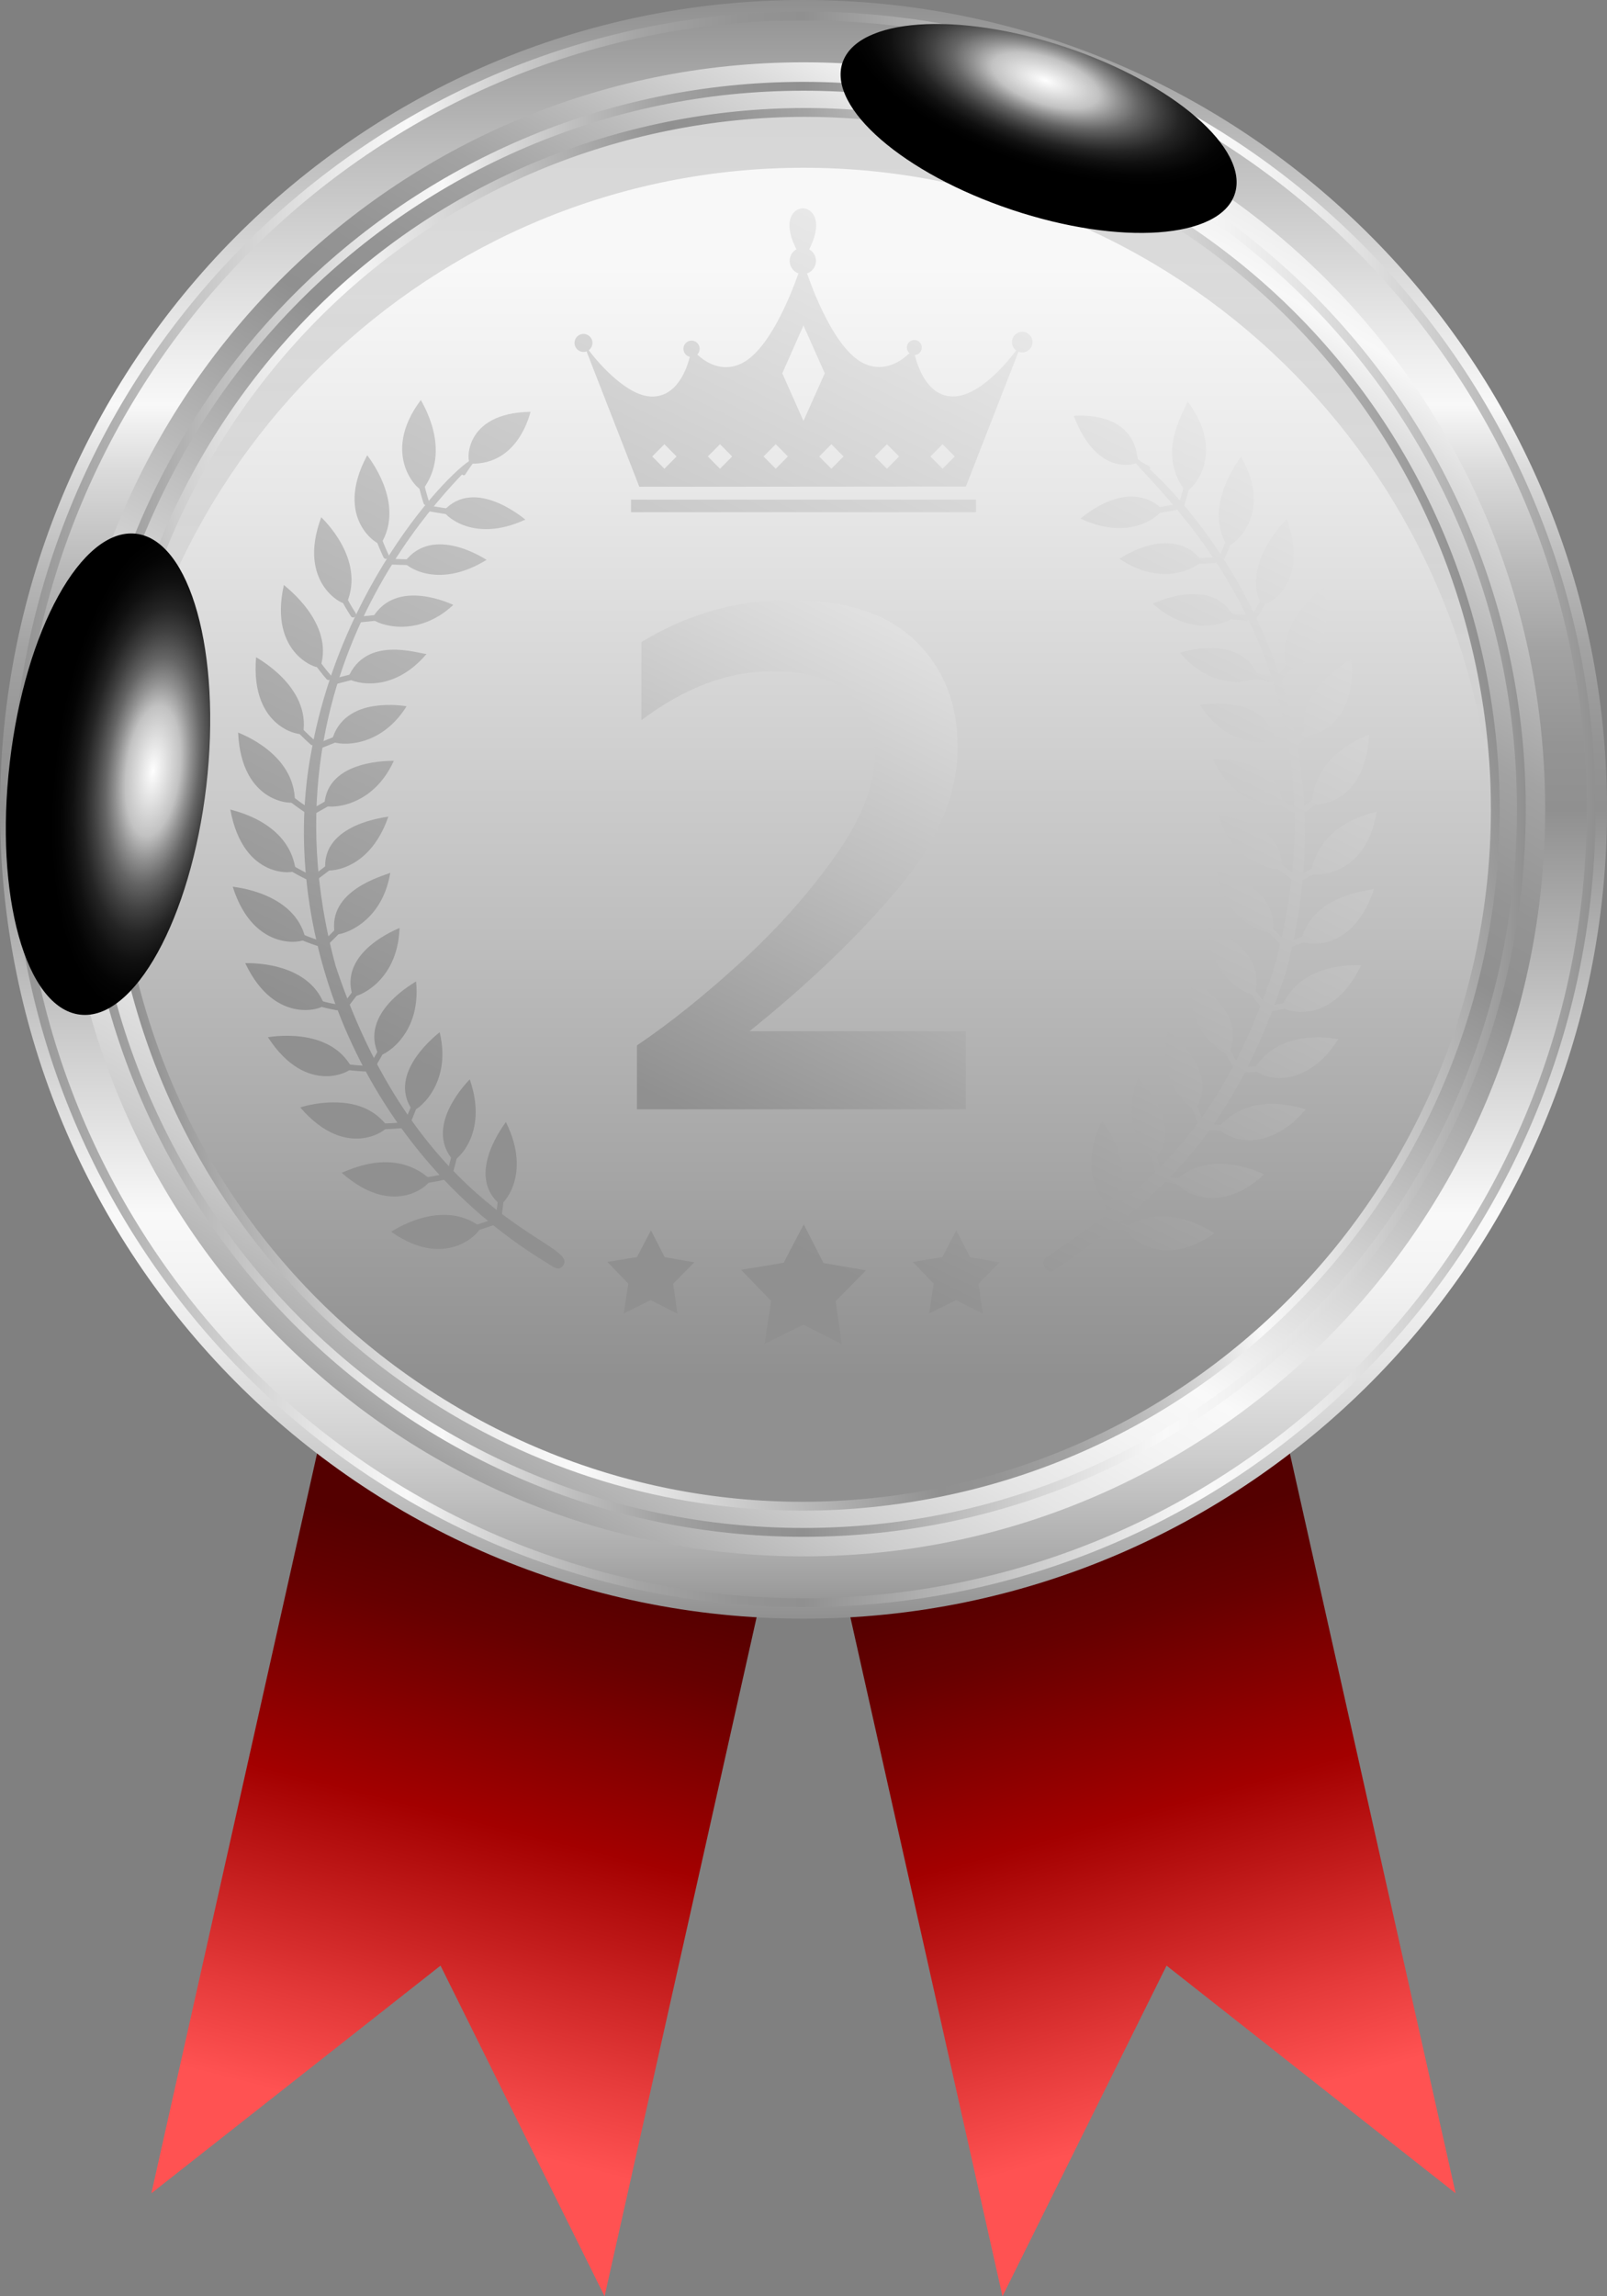 <svg width="56" height="80" viewBox="0 0 56 80" fill="none" xmlns="http://www.w3.org/2000/svg">
<rect x="0" y="0" width="56" height="80" fill="#808080" stroke="none"/>
<g clip-path="url(#clip0_3546_2625)">
<path d="M50.725 76.412L40.652 68.481L34.934 80C33.835 75.096 26.954 44.386 25.849 39.451L33.743 37.658L41.638 35.864C42.738 40.766 49.618 71.477 50.725 76.412Z" fill="url(#paint0_linear_3546_2625)"/>
<path d="M5.275 76.412L15.351 68.481L21.068 80C22.164 75.096 29.046 44.386 30.151 39.451L22.257 37.658L14.359 35.864C13.262 40.766 6.381 71.477 5.275 76.412Z" fill="url(#paint1_linear_3546_2625)"/>
<path d="M56 28.196C56 43.769 43.465 56.393 28.001 56.393C12.537 56.393 0 43.769 0 28.196C0 12.623 12.535 0 28.001 0C43.468 0 56 12.624 56 28.196Z" fill="url(#paint2_linear_3546_2625)"/>
<path d="M53.845 28.196C53.845 42.57 42.275 54.222 28.001 54.222C13.728 54.222 2.155 42.57 2.155 28.196C2.155 13.822 13.725 2.171 28.001 2.171C42.277 2.171 53.845 13.823 53.845 28.196Z" fill="url(#paint3_linear_3546_2625)"/>
<path d="M52.076 28.196C52.076 41.585 41.298 52.441 28.001 52.441C14.704 52.441 3.924 41.585 3.924 28.196C3.924 14.807 14.704 3.953 28.001 3.953C41.298 3.953 52.076 14.807 52.076 28.197V28.196Z" fill="url(#paint4_linear_3546_2625)"/>
<path style="mix-blend-mode:multiply" opacity="0.4" d="M28.001 5.845C40.983 5.845 51.558 16.192 52.052 29.142C52.065 28.828 52.076 28.514 52.076 28.196C52.076 14.807 41.298 3.952 28.001 3.952C14.704 3.952 3.924 14.807 3.924 28.196C3.924 28.514 3.937 28.828 3.948 29.142C4.444 16.193 15.019 5.845 28.001 5.845Z" fill="url(#paint5_linear_3546_2625)"/>
<g style="mix-blend-mode:multiply">
<path d="M28.001 53.541C14.123 53.541 2.832 42.172 2.832 28.197C2.832 14.222 14.122 2.852 28.001 2.852C41.88 2.852 53.169 14.222 53.169 28.196C53.169 42.17 41.879 53.541 28.001 53.541V53.541ZM28.001 3.16C14.291 3.16 3.138 14.391 3.138 28.196C3.138 42 14.291 53.233 28.001 53.233C41.711 53.233 52.862 42.001 52.862 28.196C52.862 14.39 41.709 3.16 28.001 3.16Z" fill="url(#paint6_linear_3546_2625)"/>
</g>
<g style="mix-blend-mode:screen">
<path d="M28.001 55.99C12.781 55.99 0.398 43.522 0.398 28.196C0.398 12.87 12.781 0.402 28.001 0.402C43.222 0.402 55.602 12.87 55.602 28.196C55.602 43.522 43.22 55.99 28.001 55.99ZM28.001 0.71C12.95 0.71 0.705 13.04 0.705 28.196C0.705 43.351 12.95 55.682 28.001 55.682C43.053 55.682 55.295 43.351 55.295 28.196C55.295 13.04 43.051 0.71 28.001 0.71Z" fill="url(#paint7_linear_3546_2625)"/>
</g>
<g style="mix-blend-mode:multiply">
<path d="M27.951 52.63C23.215 52.63 18.584 51.229 14.553 48.524C9.161 44.907 5.49 39.392 4.218 32.995C2.945 26.597 4.222 20.084 7.814 14.655C11.406 9.224 16.883 5.528 23.236 4.247C29.588 2.965 36.056 4.25 41.448 7.867C46.841 11.484 50.511 17 51.784 23.397C54.412 36.602 45.881 49.498 32.766 52.146C31.162 52.469 29.55 52.63 27.951 52.63ZM28.052 4.071C26.472 4.071 24.881 4.229 23.297 4.549C17.024 5.815 11.616 9.464 8.069 14.826C4.523 20.187 3.261 26.618 4.519 32.935C5.775 39.251 9.399 44.696 14.723 48.267C20.047 51.839 26.434 53.109 32.706 51.843C45.656 49.229 54.08 36.496 51.484 23.458C50.228 17.141 46.604 11.696 41.279 8.124C37.301 5.454 32.728 4.071 28.053 4.071L28.052 4.071Z" fill="url(#paint8_linear_3546_2625)"/>
</g>
<path style="mix-blend-mode:screen" d="M4.742 18.595C6.631 18.821 7.726 22.75 7.19 27.38C6.649 32.006 4.679 35.577 2.787 35.349C0.895 35.125 -0.199 31.195 0.34 26.569C0.876 21.94 2.849 18.372 4.741 18.595H4.742Z" fill="url(#paint9_radial_3546_2625)"/>
<path style="mix-blend-mode:screen" d="M29.358 2.188C29.876 0.626 33.352 0.381 37.13 1.641C40.904 2.903 43.548 5.196 43.028 6.761C42.512 8.325 39.035 8.571 35.259 7.308C31.484 6.047 28.842 3.755 29.357 2.188H29.358Z" fill="url(#paint10_radial_3546_2625)"/>
<g style="mix-blend-mode:multiply">
<path d="M39.655 16.105C39.657 16.148 38.258 16.7 37.417 14.487C37.439 14.494 39.562 14.24 39.655 16.105Z" fill="url(#paint11_linear_3546_2625)"/>
<path d="M40.017 16.37C40.007 16.37 39.997 16.368 39.986 16.362C39.473 16.091 39.213 15.904 39.202 15.896C39.172 15.875 39.166 15.834 39.187 15.803C39.209 15.773 39.249 15.767 39.279 15.788C39.282 15.79 39.544 15.979 40.048 16.245C40.08 16.262 40.093 16.302 40.075 16.335C40.064 16.358 40.041 16.37 40.017 16.37Z" fill="url(#paint12_linear_3546_2625)"/>
<path d="M38.609 41.933C38.557 41.977 37.473 40.92 38.404 39.055C38.41 39.075 39.838 40.852 38.609 41.933Z" fill="url(#paint13_linear_3546_2625)"/>
<path d="M38.665 42.477C38.617 42.477 38.574 42.441 38.568 42.391C38.499 41.874 38.481 41.664 38.469 41.526L38.46 41.418C38.454 41.363 38.494 41.314 38.548 41.308C38.602 41.302 38.651 41.342 38.657 41.397L38.667 41.509C38.679 41.645 38.696 41.851 38.765 42.364C38.772 42.418 38.734 42.468 38.679 42.475C38.675 42.475 38.671 42.476 38.666 42.476L38.665 42.477Z" fill="url(#paint14_linear_3546_2625)"/>
<path d="M40.242 40.389C40.171 40.467 38.96 39.369 39.658 37.563C39.67 37.584 41.339 39.209 40.242 40.389Z" fill="url(#paint15_linear_3546_2625)"/>
<path d="M40.355 40.92C40.312 40.92 40.272 40.89 40.26 40.846C40.135 40.385 40.077 40.132 40.042 39.981L40.022 39.895C40.009 39.841 40.042 39.788 40.095 39.775C40.149 39.762 40.202 39.795 40.215 39.849L40.235 39.937C40.269 40.086 40.327 40.336 40.45 40.794C40.465 40.847 40.434 40.901 40.381 40.916C40.372 40.918 40.364 40.919 40.355 40.919V40.92Z" fill="url(#paint16_linear_3546_2625)"/>
<path d="M41.656 38.639C41.6 38.72 40.529 37.965 40.619 36.582C40.626 36.377 40.646 36.153 40.702 35.917C40.72 35.938 42.548 37.278 41.656 38.639V38.639Z" fill="url(#paint17_linear_3546_2625)"/>
<path d="M41.825 39.15C41.786 39.15 41.749 39.127 41.734 39.089C41.587 38.737 41.515 38.551 41.434 38.34L41.372 38.177C41.352 38.126 41.377 38.068 41.428 38.048C41.479 38.028 41.536 38.053 41.556 38.105L41.619 38.268C41.699 38.477 41.77 38.662 41.916 39.011C41.938 39.062 41.914 39.121 41.864 39.142C41.851 39.148 41.839 39.15 41.825 39.15Z" fill="url(#paint18_linear_3546_2625)"/>
<path d="M42.826 36.714C42.778 36.806 41.614 36.178 41.525 34.816C41.5 34.611 41.494 34.388 41.518 34.145C41.537 34.167 43.496 35.182 42.827 36.714H42.826Z" fill="url(#paint19_linear_3546_2625)"/>
<path d="M43.048 37.2C43.014 37.2 42.981 37.182 42.963 37.151C42.8 36.874 42.666 36.63 42.527 36.377L42.481 36.295C42.454 36.247 42.471 36.186 42.52 36.159C42.568 36.133 42.627 36.15 42.654 36.198L42.7 36.281C42.838 36.533 42.971 36.774 43.134 37.049C43.161 37.097 43.146 37.158 43.099 37.185C43.083 37.195 43.066 37.2 43.049 37.2H43.048Z" fill="url(#paint20_linear_3546_2625)"/>
<path d="M43.728 34.65C43.697 34.728 42.164 34.263 42.087 32.282C42.108 32.3 44.185 33.038 43.728 34.65Z" fill="url(#paint21_linear_3546_2625)"/>
<path d="M43.999 35.101C43.97 35.101 43.94 35.087 43.921 35.063C43.538 34.568 43.329 34.279 43.329 34.279C43.297 34.235 43.306 34.172 43.35 34.14C43.394 34.107 43.456 34.117 43.489 34.161C43.489 34.161 43.697 34.448 44.078 34.939C44.112 34.983 44.104 35.045 44.06 35.079C44.042 35.093 44.021 35.1 44 35.1L43.999 35.101Z" fill="url(#paint22_linear_3546_2625)"/>
<path d="M44.345 32.481C44.325 32.565 42.742 32.31 42.403 30.356C42.424 30.37 44.579 30.818 44.345 32.481Z" fill="url(#paint23_linear_3546_2625)"/>
<path d="M44.661 32.893C44.636 32.893 44.611 32.883 44.592 32.864C44.145 32.426 43.9 32.169 43.9 32.169C43.862 32.129 43.863 32.066 43.902 32.028C43.941 31.99 44.004 31.991 44.042 32.03C44.042 32.03 44.287 32.286 44.73 32.722C44.769 32.76 44.77 32.823 44.731 32.863C44.712 32.883 44.686 32.893 44.66 32.893H44.661Z" fill="url(#paint24_linear_3546_2625)"/>
<path d="M44.666 30.249C44.659 30.351 43.033 30.268 42.463 28.4C42.483 28.414 44.733 28.599 44.666 30.249Z" fill="url(#paint25_linear_3546_2625)"/>
<path d="M45.021 30.615C45.001 30.615 44.98 30.609 44.963 30.596C44.685 30.39 44.532 30.271 44.318 30.103L44.187 30C44.144 29.966 44.136 29.904 44.17 29.861C44.204 29.817 44.265 29.809 44.309 29.843L44.44 29.947C44.653 30.113 44.805 30.232 45.08 30.436C45.124 30.469 45.134 30.532 45.101 30.576C45.082 30.603 45.052 30.616 45.021 30.616V30.615Z" fill="url(#paint26_linear_3546_2625)"/>
<path d="M44.692 27.992C44.697 28.069 43.745 28.151 42.979 27.451C42.706 27.204 42.427 26.8 42.267 26.456C42.287 26.463 44.548 26.345 44.692 27.992Z" fill="url(#paint27_linear_3546_2625)"/>
<path d="M45.079 28.308C45.064 28.308 45.047 28.305 45.032 28.296C44.708 28.117 44.556 28.027 44.349 27.905L44.186 27.809C44.139 27.781 44.123 27.72 44.15 27.673C44.178 27.625 44.239 27.609 44.286 27.637L44.45 27.734C44.654 27.855 44.805 27.945 45.128 28.122C45.176 28.148 45.194 28.209 45.168 28.258C45.15 28.291 45.116 28.309 45.081 28.309L45.079 28.308Z" fill="url(#paint28_linear_3546_2625)"/>
<path d="M44.423 25.752C44.436 25.851 42.856 26.212 41.815 24.558C41.836 24.56 43.078 24.323 43.842 24.885C44.102 25.076 44.323 25.358 44.423 25.752Z" fill="url(#paint29_linear_3546_2625)"/>
<path d="M44.835 26.015C44.823 26.015 44.811 26.013 44.799 26.008C44.576 25.919 44.294 25.804 44.072 25.713L43.894 25.64C43.843 25.62 43.819 25.562 43.839 25.511C43.86 25.459 43.918 25.435 43.968 25.456L44.147 25.529C44.368 25.619 44.65 25.734 44.873 25.823C44.924 25.843 44.949 25.901 44.928 25.953C44.912 25.992 44.875 26.015 44.836 26.015H44.835Z" fill="url(#paint30_linear_3546_2625)"/>
<path d="M43.855 23.571C43.886 23.65 42.399 24.25 41.115 22.739C41.136 22.74 43.214 22.025 43.855 23.571Z" fill="url(#paint31_linear_3546_2625)"/>
<path d="M44.289 23.775C44.281 23.775 44.273 23.774 44.265 23.773C43.993 23.706 43.635 23.614 43.394 23.552L43.314 23.532C43.261 23.518 43.229 23.463 43.242 23.41C43.256 23.357 43.309 23.325 43.363 23.338L43.442 23.359C43.684 23.421 44.04 23.512 44.312 23.578C44.365 23.592 44.398 23.645 44.385 23.699C44.374 23.745 44.334 23.775 44.289 23.775Z" fill="url(#paint32_linear_3546_2625)"/>
<path d="M42.997 21.487C43.036 21.558 41.659 22.367 40.172 21.032C40.194 21.028 42.21 20.029 42.997 21.487Z" fill="url(#paint33_linear_3546_2625)"/>
<path d="M43.447 21.629C43.447 21.629 43.441 21.629 43.438 21.629C42.805 21.574 42.47 21.522 42.456 21.52C42.401 21.511 42.364 21.461 42.373 21.406C42.382 21.352 42.431 21.313 42.486 21.323C42.489 21.323 42.83 21.376 43.455 21.43C43.509 21.434 43.549 21.483 43.545 21.538C43.541 21.589 43.497 21.629 43.447 21.629Z" fill="url(#paint34_linear_3546_2625)"/>
<path d="M41.872 19.537C41.916 19.598 40.675 20.587 39.01 19.466C39.043 19.455 40.387 18.502 41.473 19.152C41.617 19.248 41.752 19.375 41.872 19.537Z" fill="url(#paint35_linear_3546_2625)"/>
<path d="M41.475 19.642C41.392 19.642 41.346 19.641 41.342 19.641C41.287 19.639 41.244 19.594 41.245 19.538C41.246 19.484 41.28 19.435 41.346 19.441C41.349 19.441 41.692 19.448 42.316 19.42C42.367 19.424 42.417 19.46 42.419 19.516C42.422 19.57 42.379 19.617 42.325 19.619C41.916 19.638 41.63 19.641 41.475 19.641V19.642Z" fill="url(#paint36_linear_3546_2625)"/>
<path d="M40.5 17.754C40.543 17.801 39.537 18.945 37.653 18.068C37.674 18.057 38.598 17.221 39.561 17.307C39.883 17.337 40.23 17.453 40.5 17.754Z" fill="url(#paint37_linear_3546_2625)"/>
<path d="M39.98 17.925C39.929 17.925 39.887 17.887 39.881 17.835C39.876 17.781 39.915 17.732 39.969 17.726C39.972 17.726 40.311 17.69 40.922 17.58C40.976 17.571 41.028 17.607 41.037 17.661C41.046 17.716 41.011 17.767 40.957 17.777C40.338 17.887 40.004 17.924 39.99 17.924C39.987 17.924 39.983 17.924 39.98 17.924V17.925Z" fill="url(#paint38_linear_3546_2625)"/>
<path d="M39.215 42.773C39.11 42.852 40.339 44.373 42.319 42.964C42.275 42.953 40.642 41.776 39.215 42.773Z" fill="url(#paint39_linear_3546_2625)"/>
<path d="M39.749 43.011C39.743 43.011 39.737 43.011 39.731 43.01C39.717 43.007 39.35 42.94 38.753 42.72C38.702 42.701 38.675 42.644 38.694 42.593C38.713 42.541 38.769 42.514 38.821 42.533C39.399 42.746 39.762 42.813 39.766 42.813C39.82 42.823 39.856 42.875 39.846 42.929C39.838 42.977 39.796 43.011 39.749 43.011Z" fill="url(#paint40_linear_3546_2625)"/>
<path d="M40.953 41.139C40.852 41.238 42.268 42.569 44.053 40.912C44.032 40.909 42.178 39.955 40.953 41.139Z" fill="url(#paint41_linear_3546_2625)"/>
<path d="M41.489 41.304C41.194 41.285 40.85 41.231 40.487 41.149C40.433 41.137 40.4 41.083 40.412 41.03C40.424 40.976 40.476 40.943 40.53 40.955C40.884 41.035 41.217 41.086 41.49 41.105L41.499 41.206L41.489 41.305V41.304Z" fill="url(#paint42_linear_3546_2625)"/>
<path d="M42.46 39.287C42.414 39.345 43.432 40.269 44.871 39.249C45.084 39.099 45.284 38.894 45.502 38.644C45.399 38.65 43.612 37.92 42.46 39.287Z" fill="url(#paint43_linear_3546_2625)"/>
<path d="M42.657 39.389C42.457 39.389 42.234 39.379 41.998 39.358C41.944 39.353 41.904 39.305 41.909 39.25C41.913 39.195 41.961 39.15 42.016 39.16C42.393 39.192 42.738 39.198 42.987 39.178L43.008 39.276L43.013 39.376C42.906 39.385 42.786 39.389 42.657 39.389H42.657Z" fill="url(#paint44_linear_3546_2625)"/>
<path d="M43.709 37.249C43.67 37.314 44.799 38.091 46.093 36.886C46.28 36.706 46.455 36.477 46.637 36.2C46.586 36.209 44.598 35.75 43.708 37.249H43.709Z" fill="url(#paint45_linear_3546_2625)"/>
<path d="M43.255 37.381C43.202 37.381 43.159 37.339 43.156 37.286C43.153 37.231 43.196 37.184 43.25 37.182C43.52 37.17 43.906 37.14 44.208 37.071C44.212 37.071 44.231 37.066 44.234 37.066C44.289 37.058 44.338 37.096 44.346 37.151C44.353 37.205 44.317 37.254 44.264 37.263C43.935 37.338 43.538 37.368 43.26 37.382H43.255V37.381Z" fill="url(#paint46_linear_3546_2625)"/>
<path d="M44.675 35.06C44.623 35.183 46.359 35.875 47.435 33.623C47.387 33.64 45.345 33.453 44.675 35.06Z" fill="url(#paint47_linear_3546_2625)"/>
<path d="M44.229 35.254C44.182 35.254 44.14 35.221 44.131 35.172C44.122 35.118 44.157 35.066 44.211 35.057C44.475 35.008 44.851 34.926 45.145 34.816C45.147 34.816 45.167 34.808 45.17 34.808C45.222 34.791 45.277 34.824 45.292 34.877C45.307 34.929 45.277 34.983 45.226 34.999C44.907 35.118 44.518 35.202 44.246 35.252C44.24 35.254 44.234 35.254 44.228 35.254H44.229Z" fill="url(#paint48_linear_3546_2625)"/>
<path d="M45.338 32.76C45.303 32.89 47.113 33.337 47.882 30.964C47.619 31.064 45.771 31.147 45.338 32.76Z" fill="url(#paint49_linear_3546_2625)"/>
<path d="M44.909 33.013C44.867 33.013 44.829 32.986 44.815 32.944C44.797 32.892 44.826 32.836 44.878 32.818C45.243 32.699 45.542 32.576 45.768 32.455C45.771 32.453 45.793 32.442 45.797 32.441C45.847 32.419 45.905 32.444 45.926 32.495C45.946 32.545 45.923 32.602 45.875 32.624C45.626 32.758 45.315 32.884 44.94 33.008C44.93 33.011 44.919 33.013 44.909 33.013V33.013Z" fill="url(#paint50_linear_3546_2625)"/>
<path d="M45.687 30.39C45.667 30.536 47.604 30.643 47.973 28.272C47.891 28.328 45.989 28.623 45.687 30.39Z" fill="url(#paint51_linear_3546_2625)"/>
<path d="M45.283 30.701C45.246 30.701 45.211 30.68 45.194 30.644C45.171 30.595 45.191 30.535 45.24 30.511C45.482 30.393 45.823 30.214 46.079 30.029L46.151 30.1L46.205 30.183C45.927 30.384 45.575 30.569 45.326 30.69C45.312 30.697 45.297 30.701 45.282 30.701H45.283Z" fill="url(#paint52_linear_3546_2625)"/>
<path d="M45.722 27.998C45.722 28.096 47.582 28.123 47.711 25.59C47.667 25.632 45.779 26.226 45.722 27.998Z" fill="url(#paint53_linear_3546_2625)"/>
<path d="M45.35 28.358C45.318 28.358 45.286 28.342 45.267 28.313C45.237 28.267 45.25 28.205 45.296 28.175C45.627 27.956 45.884 27.758 46.06 27.59C46.063 27.588 46.082 27.57 46.085 27.568C46.128 27.534 46.19 27.542 46.224 27.585C46.257 27.628 46.25 27.689 46.209 27.724C46.012 27.912 45.745 28.116 45.405 28.342C45.389 28.353 45.37 28.358 45.351 28.358H45.35Z" fill="url(#paint54_linear_3546_2625)"/>
<path d="M45.445 25.619C45.456 25.709 47.307 25.507 47.093 22.965C47.073 22.985 45.176 23.964 45.445 25.619Z" fill="url(#paint55_linear_3546_2625)"/>
<path d="M45.109 26.028C45.082 26.028 45.054 26.017 45.034 25.994C44.998 25.953 45.003 25.889 45.044 25.854C45.482 25.468 45.66 25.246 45.719 25.173L45.74 25.148C45.777 25.108 45.838 25.105 45.879 25.142C45.92 25.178 45.922 25.242 45.886 25.282L45.873 25.299C45.812 25.375 45.626 25.606 45.175 26.003C45.156 26.02 45.133 26.028 45.109 26.028Z" fill="url(#paint56_linear_3546_2625)"/>
<path d="M44.852 23.299C44.892 23.418 46.68 22.87 46.131 20.444C46.119 20.465 44.356 21.726 44.852 23.299Z" fill="url(#paint57_linear_3546_2625)"/>
<path d="M44.562 23.75C44.538 23.75 44.515 23.741 44.496 23.725C44.455 23.688 44.451 23.625 44.488 23.584C44.645 23.408 44.871 23.131 45.065 22.814L45.16 22.85L45.242 22.906C45.033 23.247 44.797 23.535 44.636 23.717C44.616 23.739 44.59 23.75 44.562 23.75Z" fill="url(#paint58_linear_3546_2625)"/>
<path d="M43.949 21.083C43.99 21.169 45.706 20.494 44.842 18.079C44.827 18.1 43.254 19.605 43.949 21.083Z" fill="url(#paint59_linear_3546_2625)"/>
<path d="M43.716 21.567C43.698 21.567 43.679 21.562 43.663 21.551C43.617 21.521 43.604 21.459 43.634 21.413C43.965 20.898 44.105 20.561 44.105 20.557C44.127 20.507 44.184 20.482 44.234 20.503C44.285 20.525 44.309 20.583 44.289 20.634C44.283 20.648 44.142 20.989 43.8 21.521C43.781 21.551 43.749 21.567 43.716 21.567Z" fill="url(#paint60_linear_3546_2625)"/>
<path d="M42.761 19.008C42.837 19.129 44.455 18.002 43.246 15.914C43.236 15.937 41.901 17.61 42.761 19.008Z" fill="url(#paint61_linear_3546_2625)"/>
<path d="M42.579 19.521C42.565 19.521 42.551 19.518 42.537 19.512C42.487 19.489 42.466 19.429 42.49 19.379C42.751 18.823 42.847 18.468 42.848 18.464C42.862 18.41 42.916 18.38 42.969 18.394C43.022 18.408 43.053 18.463 43.039 18.516C43.035 18.531 42.938 18.889 42.668 19.464C42.652 19.5 42.616 19.521 42.579 19.521H42.579Z" fill="url(#paint62_linear_3546_2625)"/>
<path d="M41.311 17.112C41.395 17.215 42.838 15.912 41.382 13.981C41.255 14.38 40.283 15.765 41.311 17.112Z" fill="url(#paint63_linear_3546_2625)"/>
<path d="M41.183 17.648C41.173 17.648 41.163 17.646 41.154 17.643C41.102 17.626 41.072 17.57 41.09 17.517C41.278 16.928 41.328 16.561 41.329 16.558C41.336 16.503 41.386 16.464 41.441 16.473C41.495 16.48 41.533 16.53 41.526 16.584C41.524 16.599 41.473 16.97 41.279 17.578C41.265 17.62 41.226 17.647 41.184 17.647L41.183 17.648Z" fill="url(#paint64_linear_3546_2625)"/>
<path d="M44.822 33.827C43.023 39.389 40.612 41.615 36.713 44.274C36.615 44.334 36.478 44.278 36.407 44.15C36.284 43.927 36.438 43.834 36.45 43.813C40.312 41.236 42.631 39.051 44.406 33.706C47.561 22.18 39.134 16.22 39.437 15.874C39.582 15.709 47.804 22.639 44.822 33.827Z" fill="url(#paint65_linear_3546_2625)"/>
<path d="M16.387 16.154C16.261 16.148 16.113 14.379 18.489 14.348C18.468 14.38 18.088 16.209 16.387 16.154Z" fill="url(#paint66_linear_3546_2625)"/>
<path d="M16.16 16.558C16.147 16.558 16.136 16.555 16.124 16.547C16.093 16.527 16.084 16.486 16.105 16.455C16.413 15.978 16.632 15.73 16.642 15.72C16.666 15.693 16.708 15.691 16.735 15.715C16.762 15.74 16.764 15.782 16.739 15.809C16.737 15.811 16.517 16.059 16.215 16.527C16.203 16.547 16.181 16.557 16.16 16.557V16.558Z" fill="url(#paint67_linear_3546_2625)"/>
<path d="M16.735 42.735C16.851 42.821 15.617 44.324 13.632 42.913C13.653 42.907 15.369 41.72 16.735 42.735Z" fill="url(#paint68_linear_3546_2625)"/>
<path d="M16.214 42.967C16.168 42.967 16.122 42.936 16.112 42.889C16.101 42.836 16.127 42.785 16.179 42.773C16.18 42.773 16.195 42.77 16.196 42.77C16.457 42.718 16.788 42.621 17.131 42.495C17.182 42.476 17.239 42.503 17.258 42.555C17.276 42.606 17.25 42.664 17.198 42.682C16.847 42.812 16.505 42.911 16.234 42.965C16.228 42.967 16.221 42.967 16.214 42.967Z" fill="url(#paint69_linear_3546_2625)"/>
<path d="M15.002 41.095C15.069 41.16 13.807 42.534 11.903 40.856C12.047 40.83 13.709 39.91 15.002 41.095Z" fill="url(#paint70_linear_3546_2625)"/>
<path d="M14.474 41.255C14.422 41.255 14.372 41.216 14.368 41.164C14.363 41.11 14.394 41.063 14.447 41.057C14.45 41.057 14.468 41.055 14.47 41.055C14.791 41.04 15.168 40.967 15.428 40.91C15.481 40.898 15.534 40.932 15.546 40.986C15.558 41.04 15.524 41.093 15.47 41.105C15.203 41.165 14.815 41.239 14.48 41.255C14.478 41.255 14.477 41.255 14.475 41.255H14.474Z" fill="url(#paint71_linear_3546_2625)"/>
<path d="M13.501 39.238C13.562 39.316 12.111 40.494 10.463 38.583C10.463 38.583 10.986 38.406 11.618 38.406C12.573 38.406 13.114 38.741 13.502 39.238H13.501Z" fill="url(#paint72_linear_3546_2625)"/>
<path d="M13.322 39.34C13.186 39.34 13.064 39.335 12.959 39.324C12.906 39.318 12.86 39.271 12.864 39.217C12.868 39.163 12.9 39.124 12.96 39.123C12.963 39.123 12.978 39.125 12.98 39.125C13.213 39.148 13.555 39.144 13.947 39.11C14.004 39.103 14.049 39.146 14.054 39.201C14.059 39.255 14.018 39.304 13.963 39.309C13.726 39.329 13.511 39.34 13.322 39.34V39.34Z" fill="url(#paint73_linear_3546_2625)"/>
<path d="M12.259 37.196C12.312 37.282 10.713 38.257 9.336 36.136C9.357 36.139 11.464 35.73 12.259 37.196Z" fill="url(#paint74_linear_3546_2625)"/>
<path d="M12.714 37.329H12.709C12.104 37.298 11.82 37.232 11.727 37.211C11.676 37.199 11.63 37.145 11.639 37.093C11.649 37.04 11.685 37.001 11.737 37.009C11.742 37.01 11.754 37.013 11.771 37.017C12.011 37.072 12.329 37.11 12.719 37.13C12.773 37.133 12.815 37.18 12.812 37.235C12.81 37.288 12.766 37.329 12.714 37.329Z" fill="url(#paint75_linear_3546_2625)"/>
<path d="M11.301 35.003C11.353 35.114 9.607 35.803 8.546 33.555C8.567 33.56 10.712 33.444 11.301 35.003Z" fill="url(#paint76_linear_3546_2625)"/>
<path d="M11.747 35.197C11.741 35.197 11.735 35.197 11.729 35.195C11.092 35.08 10.758 34.94 10.744 34.934C10.693 34.912 10.67 34.854 10.691 34.803C10.712 34.752 10.77 34.728 10.821 34.75C10.824 34.751 11.152 34.888 11.765 34.999C11.818 35.008 11.855 35.06 11.844 35.114C11.836 35.163 11.794 35.196 11.747 35.196V35.197Z" fill="url(#paint77_linear_3546_2625)"/>
<path d="M10.645 32.7C10.682 32.819 8.86 33.261 8.11 30.893C8.131 30.903 10.274 31.076 10.645 32.7Z" fill="url(#paint78_linear_3546_2625)"/>
<path d="M11.074 32.954C11.064 32.954 11.054 32.952 11.044 32.949C10.427 32.747 10.115 32.564 10.102 32.556C10.055 32.528 10.039 32.467 10.067 32.419C10.095 32.372 10.155 32.356 10.203 32.385C10.206 32.386 10.511 32.565 11.105 32.76C11.157 32.778 11.185 32.834 11.169 32.886C11.155 32.928 11.116 32.955 11.074 32.955V32.954Z" fill="url(#paint79_linear_3546_2625)"/>
<path d="M10.304 30.33C10.316 30.421 8.484 30.705 8.026 28.203C8.068 28.232 10.089 28.603 10.304 30.33Z" fill="url(#paint80_linear_3546_2625)"/>
<path d="M10.708 30.64C10.694 30.64 10.679 30.637 10.665 30.63C10.303 30.452 10.012 30.283 9.801 30.128C9.758 30.096 9.74 30.031 9.77 29.986C9.8 29.942 9.851 29.924 9.897 29.951C9.899 29.953 9.916 29.965 9.919 29.966C10.17 30.151 10.511 30.331 10.752 30.45C10.801 30.475 10.822 30.534 10.798 30.583C10.781 30.619 10.745 30.639 10.709 30.639L10.708 30.64Z" fill="url(#paint81_linear_3546_2625)"/>
<path d="M10.277 27.935C10.277 28.031 8.412 28.052 8.298 25.522C8.319 25.537 10.285 26.23 10.277 27.935Z" fill="url(#paint82_linear_3546_2625)"/>
<path d="M10.649 28.297C10.63 28.297 10.611 28.292 10.595 28.281C10.263 28.059 9.997 27.853 9.806 27.671C9.767 27.634 9.757 27.566 9.792 27.525C9.827 27.485 9.879 27.473 9.921 27.506C9.922 27.508 9.941 27.524 9.942 27.526C10.126 27.701 10.382 27.899 10.704 28.115C10.75 28.145 10.763 28.207 10.732 28.253C10.713 28.282 10.681 28.297 10.649 28.297Z" fill="url(#paint83_linear_3546_2625)"/>
<path d="M10.562 25.558C10.556 25.658 8.711 25.425 8.924 22.897C8.941 22.919 10.834 23.915 10.562 25.558Z" fill="url(#paint84_linear_3546_2625)"/>
<path d="M10.897 25.968C10.874 25.968 10.851 25.96 10.832 25.944C10.557 25.701 10.325 25.465 10.14 25.24C10.103 25.201 10.097 25.128 10.137 25.09C10.177 25.052 10.233 25.045 10.27 25.086C10.274 25.09 10.282 25.099 10.294 25.113C10.471 25.33 10.696 25.559 10.963 25.794C11.004 25.83 11.008 25.893 10.973 25.934C10.953 25.956 10.925 25.968 10.898 25.968H10.897Z" fill="url(#paint85_linear_3546_2625)"/>
<path d="M11.166 23.241C11.128 23.355 9.343 22.818 9.893 20.38C9.945 20.441 11.656 21.698 11.166 23.241Z" fill="url(#paint86_linear_3546_2625)"/>
<path d="M11.453 23.692C11.426 23.692 11.399 23.681 11.379 23.659C11.229 23.489 11.004 23.212 10.789 22.864C10.761 22.818 10.768 22.748 10.812 22.718C10.856 22.689 10.911 22.689 10.941 22.734C10.942 22.735 10.956 22.757 10.957 22.759C11.165 23.095 11.382 23.362 11.527 23.527C11.563 23.568 11.559 23.631 11.518 23.667C11.5 23.684 11.476 23.692 11.452 23.692H11.453Z" fill="url(#paint87_linear_3546_2625)"/>
<path d="M12.076 21.027C12.026 21.133 10.321 20.358 11.195 18.021C11.211 18.047 12.759 19.46 12.076 21.027Z" fill="url(#paint88_linear_3546_2625)"/>
<path d="M12.308 21.512C12.276 21.512 12.244 21.496 12.225 21.466C11.885 20.933 11.745 20.591 11.739 20.577C11.718 20.526 11.742 20.468 11.793 20.447C11.844 20.426 11.902 20.45 11.922 20.501C11.924 20.504 12.063 20.842 12.392 21.358C12.421 21.404 12.408 21.466 12.362 21.496C12.345 21.506 12.327 21.512 12.308 21.512Z" fill="url(#paint89_linear_3546_2625)"/>
<path d="M13.27 18.957C13.223 19.034 11.595 18.102 12.796 15.861C12.804 15.883 14.154 17.519 13.27 18.957Z" fill="url(#paint90_linear_3546_2625)"/>
<path d="M13.451 19.471C13.415 19.471 13.378 19.449 13.362 19.413C13.093 18.837 12.997 18.479 12.993 18.464C12.979 18.41 13.011 18.356 13.063 18.341C13.116 18.326 13.17 18.359 13.185 18.412C13.185 18.415 13.281 18.77 13.541 19.329C13.564 19.378 13.543 19.438 13.494 19.461C13.481 19.467 13.466 19.471 13.452 19.471H13.451Z" fill="url(#paint91_linear_3546_2625)"/>
<path d="M14.727 17.065C14.637 17.175 13.209 15.87 14.667 13.934C14.678 13.995 15.786 15.67 14.727 17.065Z" fill="url(#paint92_linear_3546_2625)"/>
<path d="M14.854 17.602C14.812 17.602 14.773 17.575 14.759 17.532C14.57 16.935 14.514 16.545 14.514 16.523C14.514 16.468 14.558 16.423 14.613 16.423C14.664 16.423 14.706 16.462 14.711 16.511C14.714 16.53 14.763 16.885 14.948 17.471C14.965 17.523 14.937 17.579 14.884 17.596C14.873 17.599 14.864 17.601 14.854 17.601V17.602Z" fill="url(#paint93_linear_3546_2625)"/>
<path d="M17.435 41.969C17.477 42.006 18.567 40.98 17.629 39.091C17.624 39.112 16.176 40.928 17.435 41.969Z" fill="url(#paint94_linear_3546_2625)"/>
<path d="M17.379 42.514C17.374 42.514 17.37 42.514 17.365 42.513C17.311 42.506 17.273 42.456 17.28 42.402C17.361 41.782 17.384 41.441 17.385 41.438C17.389 41.383 17.432 41.338 17.491 41.345C17.545 41.348 17.587 41.395 17.583 41.451C17.582 41.465 17.559 41.802 17.476 42.429C17.47 42.478 17.428 42.515 17.379 42.515V42.514Z" fill="url(#paint95_linear_3546_2625)"/>
<path d="M15.797 40.43C15.839 40.477 17.05 39.566 16.37 37.603C16.357 37.625 14.728 39.211 15.797 40.43Z" fill="url(#paint96_linear_3546_2625)"/>
<path d="M15.684 40.963C15.675 40.963 15.666 40.962 15.658 40.96C15.605 40.946 15.573 40.891 15.588 40.838C15.722 40.333 15.766 40.132 15.796 39.999L15.819 39.893C15.832 39.839 15.885 39.808 15.938 39.818C15.992 39.831 16.024 39.885 16.011 39.938L15.988 40.041C15.959 40.176 15.914 40.38 15.778 40.889C15.766 40.934 15.726 40.963 15.683 40.963H15.684Z" fill="url(#paint97_linear_3546_2625)"/>
<path d="M14.377 38.685C14.435 38.77 15.782 37.858 15.321 35.961C15.31 35.982 13.438 37.366 14.377 38.685Z" fill="url(#paint98_linear_3546_2625)"/>
<path d="M14.208 39.198C14.195 39.198 14.182 39.196 14.169 39.191C14.119 39.169 14.095 39.111 14.116 39.06C14.292 38.636 14.373 38.42 14.429 38.269L14.472 38.153C14.492 38.102 14.549 38.077 14.6 38.096C14.651 38.116 14.677 38.174 14.657 38.226L14.614 38.34C14.558 38.492 14.477 38.708 14.3 39.137C14.284 39.175 14.247 39.198 14.208 39.198Z" fill="url(#paint99_linear_3546_2625)"/>
<path d="M13.2 36.766C13.243 36.849 14.7 36.152 14.499 34.193C14.483 34.215 12.477 35.282 13.2 36.766Z" fill="url(#paint100_linear_3546_2625)"/>
<path d="M12.978 37.252C12.961 37.252 12.944 37.247 12.928 37.239C12.881 37.211 12.865 37.15 12.893 37.102C13.085 36.772 13.183 36.59 13.281 36.409L13.367 36.251C13.394 36.203 13.454 36.185 13.502 36.212C13.55 36.239 13.567 36.299 13.54 36.347L13.455 36.505C13.356 36.687 13.257 36.87 13.062 37.204C13.044 37.235 13.011 37.253 12.977 37.253L12.978 37.252Z" fill="url(#paint101_linear_3546_2625)"/>
<path d="M12.291 34.705C12.322 34.791 13.858 34.298 13.923 32.331C13.902 32.346 11.786 33.14 12.291 34.705Z" fill="url(#paint102_linear_3546_2625)"/>
<path d="M12.02 35.156C11.999 35.156 11.977 35.149 11.959 35.135C11.916 35.101 11.909 35.038 11.943 34.995C12.156 34.72 12.263 34.575 12.424 34.356L12.528 34.215C12.561 34.171 12.622 34.161 12.666 34.195C12.71 34.228 12.719 34.29 12.687 34.334L12.583 34.475C12.422 34.695 12.314 34.842 12.099 35.117C12.079 35.143 12.05 35.156 12.021 35.156L12.02 35.156Z" fill="url(#paint103_linear_3546_2625)"/>
<path d="M11.667 32.538C11.688 32.64 13.281 32.324 13.601 30.407C13.377 30.513 11.389 31.006 11.667 32.538Z" fill="url(#paint104_linear_3546_2625)"/>
<path d="M11.351 32.952C11.325 32.952 11.3 32.941 11.28 32.921C11.242 32.882 11.243 32.819 11.281 32.78C11.521 32.546 11.635 32.428 11.81 32.247L11.965 32.087C12.004 32.048 12.066 32.047 12.105 32.085C12.145 32.124 12.145 32.186 12.107 32.226L11.952 32.386C11.775 32.568 11.66 32.687 11.419 32.923C11.4 32.942 11.375 32.952 11.35 32.952H11.351Z" fill="url(#paint105_linear_3546_2625)"/>
<path d="M11.337 30.307C11.341 30.367 12.848 30.432 13.533 28.451C13.512 28.464 11.192 28.683 11.337 30.307Z" fill="url(#paint106_linear_3546_2625)"/>
<path d="M10.982 30.674C10.952 30.674 10.922 30.66 10.903 30.634C10.87 30.59 10.879 30.528 10.923 30.494C11.275 30.233 11.465 30.08 11.599 29.973L11.691 29.899C11.734 29.865 11.796 29.873 11.83 29.916C11.864 29.958 11.856 30.022 11.814 30.055L11.722 30.128C11.588 30.236 11.396 30.39 11.041 30.654C11.024 30.667 11.003 30.673 10.982 30.673V30.674Z" fill="url(#paint107_linear_3546_2625)"/>
<path d="M11.304 28.051C11.298 28.154 12.921 28.268 13.724 26.506C13.703 26.513 11.384 26.42 11.304 28.051Z" fill="url(#paint108_linear_3546_2625)"/>
<path d="M10.916 28.369C10.882 28.369 10.848 28.351 10.83 28.317C10.803 28.269 10.821 28.209 10.868 28.182C11.286 27.95 11.49 27.825 11.626 27.742L11.707 27.693C11.753 27.665 11.815 27.68 11.842 27.728C11.87 27.776 11.855 27.837 11.807 27.864L11.728 27.913C11.591 27.996 11.384 28.122 10.963 28.356C10.948 28.364 10.932 28.368 10.915 28.368L10.916 28.369Z" fill="url(#paint109_linear_3546_2625)"/>
<path d="M11.565 25.81C11.546 25.916 13.137 26.247 14.169 24.607C14.169 24.607 13.633 24.504 13.03 24.6C12.419 24.69 11.763 25.016 11.565 25.81Z" fill="url(#paint110_linear_3546_2625)"/>
<path d="M11.153 26.074C11.114 26.074 11.076 26.049 11.061 26.011C11.041 25.959 11.066 25.901 11.118 25.881C11.419 25.764 11.682 25.653 11.973 25.53L12.018 25.511C12.068 25.49 12.126 25.514 12.148 25.564C12.169 25.615 12.145 25.674 12.095 25.695L12.05 25.714C11.758 25.838 11.493 25.95 11.19 26.068C11.178 26.073 11.166 26.074 11.155 26.074H11.153Z" fill="url(#paint111_linear_3546_2625)"/>
<path d="M12.123 23.626C12.099 23.687 13.55 24.327 14.863 22.785C14.564 22.77 12.742 22.123 12.123 23.626Z" fill="url(#paint112_linear_3546_2625)"/>
<path d="M11.693 23.832C11.648 23.832 11.607 23.802 11.596 23.757C11.583 23.704 11.615 23.649 11.669 23.636C11.971 23.56 12.38 23.454 12.617 23.393C12.67 23.379 12.724 23.411 12.737 23.464C12.751 23.517 12.719 23.572 12.666 23.585C12.429 23.647 12.02 23.753 11.717 23.83C11.709 23.832 11.7 23.833 11.693 23.833V23.832Z" fill="url(#paint113_linear_3546_2625)"/>
<path d="M12.973 21.538C12.917 21.644 14.406 22.367 15.797 21.074C15.776 21.07 13.81 20.094 12.973 21.538Z" fill="url(#paint114_linear_3546_2625)"/>
<path d="M12.525 21.683C12.474 21.683 12.431 21.644 12.426 21.592C12.422 21.537 12.462 21.489 12.516 21.483C13.011 21.438 13.331 21.396 13.477 21.375C13.506 21.371 13.545 21.378 13.566 21.397L13.502 21.472L13.514 21.572C13.357 21.594 13.033 21.637 12.533 21.683C12.53 21.683 12.527 21.683 12.525 21.683Z" fill="url(#paint115_linear_3546_2625)"/>
<path d="M14.093 19.585C14.052 19.642 15.179 20.602 16.955 19.505C16.934 19.498 15.084 18.242 14.093 19.585Z" fill="url(#paint116_linear_3546_2625)"/>
<path d="M14.473 19.688C14.314 19.688 14.034 19.685 13.64 19.669C13.585 19.666 13.543 19.62 13.545 19.565C13.547 19.51 13.592 19.464 13.648 19.47C14.273 19.496 14.617 19.489 14.62 19.488C14.681 19.482 14.72 19.53 14.722 19.585C14.723 19.641 14.68 19.686 14.625 19.688C14.619 19.688 14.568 19.689 14.473 19.689V19.688Z" fill="url(#paint117_linear_3546_2625)"/>
<path d="M15.459 17.798C15.413 17.849 16.415 18.978 18.307 18.103C18.286 18.092 16.552 16.585 15.459 17.798Z" fill="url(#paint118_linear_3546_2625)"/>
<path d="M15.981 17.969C15.981 17.969 15.974 17.969 15.971 17.969C15.968 17.969 15.622 17.931 15.002 17.823C14.949 17.813 14.913 17.762 14.921 17.708C14.931 17.654 14.982 17.617 15.036 17.627C15.648 17.733 15.988 17.77 15.992 17.77C16.046 17.776 16.085 17.825 16.08 17.881C16.074 17.931 16.032 17.97 15.981 17.97V17.969Z" fill="url(#paint119_linear_3546_2625)"/>
<path d="M11.703 33.674C14.617 42.436 20.083 43.254 19.648 44.047C19.494 44.328 19.309 44.152 19.027 43.98C12.385 39.922 9.694 32.182 10.851 26.176C11.992 19.827 16.38 15.665 16.637 15.96C16.729 16.066 8.667 22.578 11.702 33.673L11.703 33.674Z" fill="url(#paint120_linear_3546_2625)"/>
<path d="M35.411 12.21C35.008 12.74 34.084 13.812 33.211 13.812C32.337 13.812 31.989 12.821 31.879 12.369C31.849 12.232 31.837 12.147 31.837 12.147C31.837 12.147 31.785 12.211 31.692 12.304C31.433 12.556 30.84 12.996 30.123 12.671C29.169 12.236 28.422 10.383 28.122 9.525C28.024 9.256 27.974 9.085 27.974 9.085C27.974 9.085 27.922 9.255 27.825 9.525C27.519 10.383 26.765 12.244 25.811 12.675C25.141 12.983 24.581 12.616 24.297 12.351C24.297 12.354 24.295 12.354 24.293 12.351C24.166 12.24 24.098 12.151 24.098 12.151C24.098 12.151 24.08 12.266 24.042 12.432H24.038C23.919 12.906 23.572 13.816 22.728 13.816C21.884 13.816 20.909 12.722 20.515 12.201C20.405 12.056 20.337 11.958 20.32 11.933L20.439 12.24L22.279 16.959L33.659 16.95L35.492 12.253L35.618 11.924C35.601 11.949 35.529 12.056 35.41 12.21H35.411ZM23.153 16.331L22.729 15.903L23.153 15.476L23.577 15.903L23.153 16.331ZM25.09 16.331L24.666 15.903L25.09 15.476L25.514 15.903L25.09 16.331ZM27.033 16.331L26.608 15.903L27.033 15.476L27.457 15.903L27.033 16.331ZM27.261 13.005L27.999 11.339L28.741 13.005L27.999 14.666L27.261 13.005ZM28.971 16.331L28.547 15.903L28.971 15.476L29.395 15.903L28.971 16.331ZM30.908 16.331L30.484 15.903L30.908 15.476L31.332 15.903L30.908 16.331ZM32.846 16.331L32.422 15.903L32.846 15.476L33.27 15.903L32.846 16.331Z" fill="url(#paint121_linear_3546_2625)"/>
<path d="M27.976 9.065C27.976 9.065 27.637 8.583 27.54 8.109C27.412 7.484 27.749 7.259 27.976 7.259C28.202 7.259 28.541 7.484 28.412 8.109C28.314 8.584 27.976 9.065 27.976 9.065Z" fill="url(#paint122_linear_3546_2625)"/>
<path d="M28.434 9.089C28.434 9.344 28.229 9.551 27.976 9.551C27.723 9.551 27.518 9.344 27.518 9.089C27.518 8.835 27.723 8.628 27.976 8.628C28.229 8.628 28.434 8.835 28.434 9.089Z" fill="url(#paint123_linear_3546_2625)"/>
<path d="M24.382 12.152C24.382 12.309 24.255 12.438 24.098 12.438C23.942 12.438 23.815 12.31 23.815 12.152C23.815 11.995 23.942 11.867 24.098 11.867C24.255 11.867 24.382 11.995 24.382 12.152Z" fill="url(#paint124_linear_3546_2625)"/>
<path d="M32.122 12.107C32.122 12.252 32.006 12.37 31.862 12.37C31.718 12.37 31.601 12.252 31.601 12.107C31.601 11.962 31.718 11.845 31.862 11.845C32.006 11.845 32.122 11.962 32.122 12.107Z" fill="url(#paint125_linear_3546_2625)"/>
<path d="M20.646 11.948C20.646 12.121 20.506 12.262 20.333 12.262C20.161 12.262 20.02 12.121 20.02 11.948C20.02 11.774 20.161 11.633 20.333 11.633C20.506 11.633 20.646 11.774 20.646 11.948Z" fill="url(#paint126_linear_3546_2625)"/>
<path d="M35.98 11.919C35.98 12.118 35.821 12.279 35.623 12.279C35.425 12.279 35.266 12.118 35.266 11.919C35.266 11.72 35.425 11.559 35.623 11.559C35.821 11.559 35.98 11.72 35.98 11.919Z" fill="url(#paint127_linear_3546_2625)"/>
<path d="M34.012 17.407H21.988V17.844H34.012V17.407Z" fill="url(#paint128_linear_3546_2625)"/>
<path d="M23.608 45.768L22.674 45.295L21.736 45.76L21.894 44.719L21.165 43.964L22.198 43.795L22.684 42.863L23.163 43.799L24.194 43.978L23.458 44.725L23.608 45.768Z" fill="url(#paint129_linear_3546_2625)"/>
<path d="M29.335 46.831L27.993 46.15L26.645 46.819L26.871 45.323L25.824 44.239L27.308 43.994L28.008 42.655L28.696 44.002L30.178 44.258L29.12 45.333L29.335 46.831Z" fill="url(#paint130_linear_3546_2625)"/>
<path d="M34.249 45.768L33.315 45.295L32.377 45.76L32.536 44.719L31.807 43.964L32.838 43.795L33.325 42.863L33.805 43.799L34.836 43.978L34.099 44.725L34.249 45.768Z" fill="url(#paint131_linear_3546_2625)"/>
<path d="M33.658 35.925V38.647H22.195V36.422C23.356 35.638 24.574 34.66 25.847 33.491C27.12 32.323 28.212 31.092 29.122 29.801C30.032 28.511 30.487 27.332 30.487 26.267C30.487 25.413 30.201 24.719 29.63 24.187C29.058 23.655 28.139 23.389 26.875 23.389C25.367 23.389 23.86 23.956 22.352 25.09V22.368C23.964 21.391 25.678 20.902 27.498 20.902C29.456 20.902 30.925 21.378 31.903 22.329C32.882 23.28 33.372 24.514 33.372 26.032C33.372 27.672 32.679 29.316 31.292 30.965C29.906 32.614 28.182 34.267 26.12 35.925H33.658V35.925Z" fill="url(#paint132_linear_3546_2625)"/>
</g>
</g>
<defs>
<linearGradient id="paint0_linear_3546_2625" x1="34.587" y1="44.615" x2="42.729" y2="73.567" gradientUnits="userSpaceOnUse">
<stop offset="0.33" stop-color="#540000"/>
<stop offset="0.42" stop-color="#660000"/>
<stop offset="0.59" stop-color="#950000"/>
<stop offset="0.64" stop-color="#A30000"/>
<stop offset="0.89" stop-color="#E53A3A"/>
<stop offset="1" stop-color="#FF5252"/>
</linearGradient>
<linearGradient id="paint1_linear_3546_2625" x1="21.027" y1="44.662" x2="13.633" y2="73.864" gradientUnits="userSpaceOnUse">
<stop offset="0.33" stop-color="#540000"/>
<stop offset="0.42" stop-color="#660000"/>
<stop offset="0.59" stop-color="#950000"/>
<stop offset="0.64" stop-color="#A30000"/>
<stop offset="0.89" stop-color="#E53A3A"/>
<stop offset="1" stop-color="#FF5252"/>
</linearGradient>
<linearGradient id="paint2_linear_3546_2625" x1="28" y1="0" x2="28" y2="56.393" gradientUnits="userSpaceOnUse">
<stop stop-color="#909090"/>
<stop offset="0.09" stop-color="#BCBCBC"/>
<stop offset="0.2" stop-color="#E7E7E7"/>
<stop offset="0.25" stop-color="#F8F8F8"/>
<stop offset="0.29" stop-color="#DBDBDB"/>
<stop offset="0.35" stop-color="#BABABA"/>
<stop offset="0.4" stop-color="#A3A3A3"/>
<stop offset="0.46" stop-color="#949494"/>
<stop offset="0.5" stop-color="#909090"/>
<stop offset="0.75" stop-color="#F9F9F9"/>
<stop offset="0.79" stop-color="#F3F3F3"/>
<stop offset="0.84" stop-color="#E5E5E5"/>
<stop offset="0.9" stop-color="#CDCDCD"/>
<stop offset="0.96" stop-color="#ACACAC"/>
<stop offset="1" stop-color="#909090"/>
</linearGradient>
<linearGradient id="paint3_linear_3546_2625" x1="48.614" y1="-7.397" x2="13.757" y2="51.958" gradientUnits="userSpaceOnUse">
<stop stop-color="#909090"/>
<stop offset="0.09" stop-color="#BCBCBC"/>
<stop offset="0.2" stop-color="#E7E7E7"/>
<stop offset="0.25" stop-color="#F8F8F8"/>
<stop offset="0.29" stop-color="#DBDBDB"/>
<stop offset="0.35" stop-color="#BABABA"/>
<stop offset="0.4" stop-color="#A3A3A3"/>
<stop offset="0.46" stop-color="#949494"/>
<stop offset="0.5" stop-color="#909090"/>
<stop offset="0.75" stop-color="#F9F9F9"/>
<stop offset="0.79" stop-color="#F3F3F3"/>
<stop offset="0.84" stop-color="#E5E5E5"/>
<stop offset="0.9" stop-color="#CDCDCD"/>
<stop offset="0.96" stop-color="#ACACAC"/>
<stop offset="1" stop-color="#909090"/>
</linearGradient>
<linearGradient id="paint4_linear_3546_2625" x1="28" y1="48.009" x2="28" y2="9.25" gradientUnits="userSpaceOnUse">
<stop stop-color="#909090"/>
<stop offset="0.38" stop-color="#BCBCBC"/>
<stop offset="0.79" stop-color="#E7E7E7"/>
<stop offset="1" stop-color="#F8F8F8"/>
</linearGradient>
<linearGradient id="paint5_linear_3546_2625" x1="28.069" y1="-4.006" x2="27.957" y2="47.431" gradientUnits="userSpaceOnUse">
<stop stop-color="#909090"/>
<stop offset="0.38" stop-color="#BCBCBC"/>
<stop offset="0.79" stop-color="#E7E7E7"/>
<stop offset="1" stop-color="#F8F8F8"/>
</linearGradient>
<linearGradient id="paint6_linear_3546_2625" x1="2.831" y1="28.197" x2="53.169" y2="28.197" gradientUnits="userSpaceOnUse">
<stop stop-color="#909090"/>
<stop offset="0.09" stop-color="#BCBCBC"/>
<stop offset="0.2" stop-color="#E7E7E7"/>
<stop offset="0.25" stop-color="#F8F8F8"/>
<stop offset="0.29" stop-color="#DBDBDB"/>
<stop offset="0.35" stop-color="#BABABA"/>
<stop offset="0.4" stop-color="#A3A3A3"/>
<stop offset="0.46" stop-color="#949494"/>
<stop offset="0.5" stop-color="#909090"/>
<stop offset="0.75" stop-color="#F9F9F9"/>
<stop offset="0.79" stop-color="#F3F3F3"/>
<stop offset="0.84" stop-color="#E5E5E5"/>
<stop offset="0.9" stop-color="#CDCDCD"/>
<stop offset="0.96" stop-color="#ACACAC"/>
<stop offset="1" stop-color="#909090"/>
</linearGradient>
<linearGradient id="paint7_linear_3546_2625" x1="0.398" y1="28.197" x2="55.602" y2="28.197" gradientUnits="userSpaceOnUse">
<stop stop-color="#909090"/>
<stop offset="0.09" stop-color="#BCBCBC"/>
<stop offset="0.2" stop-color="#E7E7E7"/>
<stop offset="0.25" stop-color="#F8F8F8"/>
<stop offset="0.29" stop-color="#DBDBDB"/>
<stop offset="0.35" stop-color="#BABABA"/>
<stop offset="0.4" stop-color="#A3A3A3"/>
<stop offset="0.46" stop-color="#949494"/>
<stop offset="0.5" stop-color="#909090"/>
<stop offset="0.75" stop-color="#F9F9F9"/>
<stop offset="0.79" stop-color="#F3F3F3"/>
<stop offset="0.84" stop-color="#E5E5E5"/>
<stop offset="0.9" stop-color="#CDCDCD"/>
<stop offset="0.96" stop-color="#ACACAC"/>
<stop offset="1" stop-color="#909090"/>
</linearGradient>
<linearGradient id="paint8_linear_3546_2625" x1="51.783" y1="23.401" x2="4.191" y2="32.87" gradientUnits="userSpaceOnUse">
<stop stop-color="#909090"/>
<stop offset="0.09" stop-color="#BCBCBC"/>
<stop offset="0.2" stop-color="#E7E7E7"/>
<stop offset="0.25" stop-color="#F8F8F8"/>
<stop offset="0.29" stop-color="#DBDBDB"/>
<stop offset="0.35" stop-color="#BABABA"/>
<stop offset="0.4" stop-color="#A3A3A3"/>
<stop offset="0.46" stop-color="#949494"/>
<stop offset="0.5" stop-color="#909090"/>
<stop offset="0.75" stop-color="#F9F9F9"/>
<stop offset="0.79" stop-color="#F3F3F3"/>
<stop offset="0.84" stop-color="#E5E5E5"/>
<stop offset="0.9" stop-color="#CDCDCD"/>
<stop offset="0.96" stop-color="#ACACAC"/>
<stop offset="1" stop-color="#909090"/>
</linearGradient>
<radialGradient id="paint9_radial_3546_2625" cx="0" cy="0" r="1" gradientTransform="matrix(0.973 -8.357 3.405 0.402 5.331 26.862)" gradientUnits="userSpaceOnUse">
<stop stop-color="white"/>
<stop offset="0.01" stop-color="#FCFCFC"/>
<stop offset="0.27" stop-color="#C2C2C2"/>
<stop offset="0.37" stop-color="#919191"/>
<stop offset="0.47" stop-color="#656565"/>
<stop offset="0.58" stop-color="#404040"/>
<stop offset="0.68" stop-color="#242424"/>
<stop offset="0.79" stop-color="#101010"/>
<stop offset="0.9" stop-color="#040404"/>
<stop offset="1"/>
</radialGradient>
<radialGradient id="paint10_radial_3546_2625" cx="0" cy="0" r="1" gradientTransform="matrix(-6.819 -2.28 0.929 -2.817 36.434 2.808)" gradientUnits="userSpaceOnUse">
<stop stop-color="white"/>
<stop offset="0.01" stop-color="#FCFCFC"/>
<stop offset="0.27" stop-color="#C2C2C2"/>
<stop offset="0.37" stop-color="#919191"/>
<stop offset="0.47" stop-color="#656565"/>
<stop offset="0.58" stop-color="#404040"/>
<stop offset="0.68" stop-color="#242424"/>
<stop offset="0.79" stop-color="#101010"/>
<stop offset="0.9" stop-color="#040404"/>
<stop offset="1"/>
</radialGradient>
<linearGradient id="paint11_linear_3546_2625" x1="25.403" y1="42.414" x2="43.405" y2="5.757" gradientUnits="userSpaceOnUse">
<stop stop-color="#909090"/>
<stop offset="0.38" stop-color="#BCBCBC"/>
<stop offset="0.79" stop-color="#E7E7E7"/>
<stop offset="1" stop-color="#F8F8F8"/>
</linearGradient>
<linearGradient id="paint12_linear_3546_2625" x1="26.587" y1="43" x2="44.592" y2="6.339" gradientUnits="userSpaceOnUse">
<stop stop-color="#909090"/>
<stop offset="0.38" stop-color="#BCBCBC"/>
<stop offset="0.79" stop-color="#E7E7E7"/>
<stop offset="1" stop-color="#F8F8F8"/>
</linearGradient>
<linearGradient id="paint13_linear_3546_2625" x1="35.291" y1="47.271" x2="53.294" y2="10.614" gradientUnits="userSpaceOnUse">
<stop stop-color="#909090"/>
<stop offset="0.38" stop-color="#BCBCBC"/>
<stop offset="0.79" stop-color="#E7E7E7"/>
<stop offset="1" stop-color="#F8F8F8"/>
</linearGradient>
<linearGradient id="paint14_linear_3546_2625" x1="35.869" y1="47.554" x2="53.871" y2="10.898" gradientUnits="userSpaceOnUse">
<stop stop-color="#909090"/>
<stop offset="0.38" stop-color="#BCBCBC"/>
<stop offset="0.79" stop-color="#E7E7E7"/>
<stop offset="1" stop-color="#F8F8F8"/>
</linearGradient>
<linearGradient id="paint15_linear_3546_2625" x1="35.839" y1="47.539" x2="53.841" y2="10.882" gradientUnits="userSpaceOnUse">
<stop stop-color="#909090"/>
<stop offset="0.38" stop-color="#BCBCBC"/>
<stop offset="0.79" stop-color="#E7E7E7"/>
<stop offset="1" stop-color="#F8F8F8"/>
</linearGradient>
<linearGradient id="paint16_linear_3546_2625" x1="36.577" y1="47.903" x2="54.58" y2="11.246" gradientUnits="userSpaceOnUse">
<stop stop-color="#909090"/>
<stop offset="0.38" stop-color="#BCBCBC"/>
<stop offset="0.79" stop-color="#E7E7E7"/>
<stop offset="1" stop-color="#F8F8F8"/>
</linearGradient>
<linearGradient id="paint17_linear_3546_2625" x1="36.144" y1="47.689" x2="54.147" y2="11.033" gradientUnits="userSpaceOnUse">
<stop stop-color="#909090"/>
<stop offset="0.38" stop-color="#BCBCBC"/>
<stop offset="0.79" stop-color="#E7E7E7"/>
<stop offset="1" stop-color="#F8F8F8"/>
</linearGradient>
<linearGradient id="paint18_linear_3546_2625" x1="37.03" y1="48.124" x2="55.032" y2="11.468" gradientUnits="userSpaceOnUse">
<stop stop-color="#909090"/>
<stop offset="0.38" stop-color="#BCBCBC"/>
<stop offset="0.79" stop-color="#E7E7E7"/>
<stop offset="1" stop-color="#F8F8F8"/>
</linearGradient>
<linearGradient id="paint19_linear_3546_2625" x1="36.217" y1="47.725" x2="54.219" y2="11.068" gradientUnits="userSpaceOnUse">
<stop stop-color="#909090"/>
<stop offset="0.38" stop-color="#BCBCBC"/>
<stop offset="0.79" stop-color="#E7E7E7"/>
<stop offset="1" stop-color="#F8F8F8"/>
</linearGradient>
<linearGradient id="paint20_linear_3546_2625" x1="37.217" y1="48.217" x2="55.22" y2="11.559" gradientUnits="userSpaceOnUse">
<stop stop-color="#909090"/>
<stop offset="0.38" stop-color="#BCBCBC"/>
<stop offset="0.79" stop-color="#E7E7E7"/>
<stop offset="1" stop-color="#F8F8F8"/>
</linearGradient>
<linearGradient id="paint21_linear_3546_2625" x1="36.043" y1="47.639" x2="54.045" y2="10.983" gradientUnits="userSpaceOnUse">
<stop stop-color="#909090"/>
<stop offset="0.38" stop-color="#BCBCBC"/>
<stop offset="0.79" stop-color="#E7E7E7"/>
<stop offset="1" stop-color="#F8F8F8"/>
</linearGradient>
<linearGradient id="paint22_linear_3546_2625" x1="37.135" y1="48.175" x2="55.136" y2="11.52" gradientUnits="userSpaceOnUse">
<stop stop-color="#909090"/>
<stop offset="0.38" stop-color="#BCBCBC"/>
<stop offset="0.79" stop-color="#E7E7E7"/>
<stop offset="1" stop-color="#F8F8F8"/>
</linearGradient>
<linearGradient id="paint23_linear_3546_2625" x1="35.619" y1="47.432" x2="53.621" y2="10.775" gradientUnits="userSpaceOnUse">
<stop stop-color="#909090"/>
<stop offset="0.38" stop-color="#BCBCBC"/>
<stop offset="0.79" stop-color="#E7E7E7"/>
<stop offset="1" stop-color="#F8F8F8"/>
</linearGradient>
<linearGradient id="paint24_linear_3546_2625" x1="36.782" y1="48.003" x2="54.784" y2="11.345" gradientUnits="userSpaceOnUse">
<stop stop-color="#909090"/>
<stop offset="0.38" stop-color="#BCBCBC"/>
<stop offset="0.79" stop-color="#E7E7E7"/>
<stop offset="1" stop-color="#F8F8F8"/>
</linearGradient>
<linearGradient id="paint25_linear_3546_2625" x1="34.954" y1="47.105" x2="52.956" y2="10.449" gradientUnits="userSpaceOnUse">
<stop stop-color="#909090"/>
<stop offset="0.38" stop-color="#BCBCBC"/>
<stop offset="0.79" stop-color="#E7E7E7"/>
<stop offset="1" stop-color="#F8F8F8"/>
</linearGradient>
<linearGradient id="paint26_linear_3546_2625" x1="36.167" y1="47.701" x2="54.17" y2="11.043" gradientUnits="userSpaceOnUse">
<stop stop-color="#909090"/>
<stop offset="0.38" stop-color="#BCBCBC"/>
<stop offset="0.79" stop-color="#E7E7E7"/>
<stop offset="1" stop-color="#F8F8F8"/>
</linearGradient>
<linearGradient id="paint27_linear_3546_2625" x1="34.063" y1="46.667" x2="52.065" y2="10.011" gradientUnits="userSpaceOnUse">
<stop stop-color="#909090"/>
<stop offset="0.38" stop-color="#BCBCBC"/>
<stop offset="0.79" stop-color="#E7E7E7"/>
<stop offset="1" stop-color="#F8F8F8"/>
</linearGradient>
<linearGradient id="paint28_linear_3546_2625" x1="35.305" y1="47.276" x2="53.307" y2="10.621" gradientUnits="userSpaceOnUse">
<stop stop-color="#909090"/>
<stop offset="0.38" stop-color="#BCBCBC"/>
<stop offset="0.79" stop-color="#E7E7E7"/>
<stop offset="1" stop-color="#F8F8F8"/>
</linearGradient>
<linearGradient id="paint29_linear_3546_2625" x1="32.963" y1="46.127" x2="50.965" y2="9.47" gradientUnits="userSpaceOnUse">
<stop stop-color="#909090"/>
<stop offset="0.38" stop-color="#BCBCBC"/>
<stop offset="0.79" stop-color="#E7E7E7"/>
<stop offset="1" stop-color="#F8F8F8"/>
</linearGradient>
<linearGradient id="paint30_linear_3546_2625" x1="34.208" y1="46.739" x2="52.211" y2="10.082" gradientUnits="userSpaceOnUse">
<stop stop-color="#909090"/>
<stop offset="0.38" stop-color="#BCBCBC"/>
<stop offset="0.79" stop-color="#E7E7E7"/>
<stop offset="1" stop-color="#F8F8F8"/>
</linearGradient>
<linearGradient id="paint31_linear_3546_2625" x1="31.668" y1="45.491" x2="49.67" y2="8.835" gradientUnits="userSpaceOnUse">
<stop stop-color="#909090"/>
<stop offset="0.38" stop-color="#BCBCBC"/>
<stop offset="0.79" stop-color="#E7E7E7"/>
<stop offset="1" stop-color="#F8F8F8"/>
</linearGradient>
<linearGradient id="paint32_linear_3546_2625" x1="32.897" y1="46.094" x2="50.899" y2="9.439" gradientUnits="userSpaceOnUse">
<stop stop-color="#909090"/>
<stop offset="0.38" stop-color="#BCBCBC"/>
<stop offset="0.79" stop-color="#E7E7E7"/>
<stop offset="1" stop-color="#F8F8F8"/>
</linearGradient>
<linearGradient id="paint33_linear_3546_2625" x1="30.2" y1="44.77" x2="48.202" y2="8.114" gradientUnits="userSpaceOnUse">
<stop stop-color="#909090"/>
<stop offset="0.38" stop-color="#BCBCBC"/>
<stop offset="0.79" stop-color="#E7E7E7"/>
<stop offset="1" stop-color="#F8F8F8"/>
</linearGradient>
<linearGradient id="paint34_linear_3546_2625" x1="31.392" y1="45.357" x2="49.395" y2="8.699" gradientUnits="userSpaceOnUse">
<stop stop-color="#909090"/>
<stop offset="0.38" stop-color="#BCBCBC"/>
<stop offset="0.79" stop-color="#E7E7E7"/>
<stop offset="1" stop-color="#F8F8F8"/>
</linearGradient>
<linearGradient id="paint35_linear_3546_2625" x1="28.589" y1="43.979" x2="46.591" y2="7.322" gradientUnits="userSpaceOnUse">
<stop stop-color="#909090"/>
<stop offset="0.38" stop-color="#BCBCBC"/>
<stop offset="0.79" stop-color="#E7E7E7"/>
<stop offset="1" stop-color="#F8F8F8"/>
</linearGradient>
<linearGradient id="paint36_linear_3546_2625" x1="29.721" y1="44.534" x2="47.723" y2="7.878" gradientUnits="userSpaceOnUse">
<stop stop-color="#909090"/>
<stop offset="0.38" stop-color="#BCBCBC"/>
<stop offset="0.79" stop-color="#E7E7E7"/>
<stop offset="1" stop-color="#F8F8F8"/>
</linearGradient>
<linearGradient id="paint37_linear_3546_2625" x1="26.864" y1="43.133" x2="44.867" y2="6.475" gradientUnits="userSpaceOnUse">
<stop stop-color="#909090"/>
<stop offset="0.38" stop-color="#BCBCBC"/>
<stop offset="0.79" stop-color="#E7E7E7"/>
<stop offset="1" stop-color="#F8F8F8"/>
</linearGradient>
<linearGradient id="paint38_linear_3546_2625" x1="27.917" y1="43.65" x2="45.92" y2="6.993" gradientUnits="userSpaceOnUse">
<stop stop-color="#909090"/>
<stop offset="0.38" stop-color="#BCBCBC"/>
<stop offset="0.79" stop-color="#E7E7E7"/>
<stop offset="1" stop-color="#F8F8F8"/>
</linearGradient>
<linearGradient id="paint39_linear_3546_2625" x1="37.991" y1="48.597" x2="55.994" y2="11.94" gradientUnits="userSpaceOnUse">
<stop stop-color="#909090"/>
<stop offset="0.38" stop-color="#BCBCBC"/>
<stop offset="0.79" stop-color="#E7E7E7"/>
<stop offset="1" stop-color="#F8F8F8"/>
</linearGradient>
<linearGradient id="paint40_linear_3546_2625" x1="36.743" y1="47.983" x2="54.745" y2="11.326" gradientUnits="userSpaceOnUse">
<stop stop-color="#909090"/>
<stop offset="0.38" stop-color="#BCBCBC"/>
<stop offset="0.79" stop-color="#E7E7E7"/>
<stop offset="1" stop-color="#F8F8F8"/>
</linearGradient>
<linearGradient id="paint41_linear_3546_2625" x1="38.674" y1="48.932" x2="56.677" y2="12.275" gradientUnits="userSpaceOnUse">
<stop stop-color="#909090"/>
<stop offset="0.38" stop-color="#BCBCBC"/>
<stop offset="0.79" stop-color="#E7E7E7"/>
<stop offset="1" stop-color="#F8F8F8"/>
</linearGradient>
<linearGradient id="paint42_linear_3546_2625" x1="37.474" y1="48.342" x2="55.475" y2="11.688" gradientUnits="userSpaceOnUse">
<stop stop-color="#909090"/>
<stop offset="0.38" stop-color="#BCBCBC"/>
<stop offset="0.79" stop-color="#E7E7E7"/>
<stop offset="1" stop-color="#F8F8F8"/>
</linearGradient>
<linearGradient id="paint43_linear_3546_2625" x1="39.062" y1="49.123" x2="57.064" y2="12.466" gradientUnits="userSpaceOnUse">
<stop stop-color="#909090"/>
<stop offset="0.38" stop-color="#BCBCBC"/>
<stop offset="0.79" stop-color="#E7E7E7"/>
<stop offset="1" stop-color="#F8F8F8"/>
</linearGradient>
<linearGradient id="paint44_linear_3546_2625" x1="37.967" y1="48.584" x2="55.969" y2="11.928" gradientUnits="userSpaceOnUse">
<stop stop-color="#909090"/>
<stop offset="0.38" stop-color="#BCBCBC"/>
<stop offset="0.79" stop-color="#E7E7E7"/>
<stop offset="1" stop-color="#F8F8F8"/>
</linearGradient>
<linearGradient id="paint45_linear_3546_2625" x1="39.148" y1="49.165" x2="57.151" y2="12.508" gradientUnits="userSpaceOnUse">
<stop stop-color="#909090"/>
<stop offset="0.38" stop-color="#BCBCBC"/>
<stop offset="0.79" stop-color="#E7E7E7"/>
<stop offset="1" stop-color="#F8F8F8"/>
</linearGradient>
<linearGradient id="paint46_linear_3546_2625" x1="38.194" y1="48.697" x2="56.197" y2="12.04" gradientUnits="userSpaceOnUse">
<stop stop-color="#909090"/>
<stop offset="0.38" stop-color="#BCBCBC"/>
<stop offset="0.79" stop-color="#E7E7E7"/>
<stop offset="1" stop-color="#F8F8F8"/>
</linearGradient>
<linearGradient id="paint47_linear_3546_2625" x1="38.926" y1="49.056" x2="56.929" y2="12.399" gradientUnits="userSpaceOnUse">
<stop stop-color="#909090"/>
<stop offset="0.38" stop-color="#BCBCBC"/>
<stop offset="0.79" stop-color="#E7E7E7"/>
<stop offset="1" stop-color="#F8F8F8"/>
</linearGradient>
<linearGradient id="paint48_linear_3546_2625" x1="38.113" y1="48.657" x2="56.115" y2="11.999" gradientUnits="userSpaceOnUse">
<stop stop-color="#909090"/>
<stop offset="0.38" stop-color="#BCBCBC"/>
<stop offset="0.79" stop-color="#E7E7E7"/>
<stop offset="1" stop-color="#F8F8F8"/>
</linearGradient>
<linearGradient id="paint49_linear_3546_2625" x1="38.407" y1="48.801" x2="56.41" y2="12.144" gradientUnits="userSpaceOnUse">
<stop stop-color="#909090"/>
<stop offset="0.38" stop-color="#BCBCBC"/>
<stop offset="0.79" stop-color="#E7E7E7"/>
<stop offset="1" stop-color="#F8F8F8"/>
</linearGradient>
<linearGradient id="paint50_linear_3546_2625" x1="37.743" y1="48.475" x2="55.746" y2="11.818" gradientUnits="userSpaceOnUse">
<stop stop-color="#909090"/>
<stop offset="0.38" stop-color="#BCBCBC"/>
<stop offset="0.79" stop-color="#E7E7E7"/>
<stop offset="1" stop-color="#F8F8F8"/>
</linearGradient>
<linearGradient id="paint51_linear_3546_2625" x1="37.624" y1="48.416" x2="55.626" y2="11.759" gradientUnits="userSpaceOnUse">
<stop stop-color="#909090"/>
<stop offset="0.38" stop-color="#BCBCBC"/>
<stop offset="0.79" stop-color="#E7E7E7"/>
<stop offset="1" stop-color="#F8F8F8"/>
</linearGradient>
<linearGradient id="paint52_linear_3546_2625" x1="37.087" y1="48.153" x2="55.09" y2="11.495" gradientUnits="userSpaceOnUse">
<stop stop-color="#909090"/>
<stop offset="0.38" stop-color="#BCBCBC"/>
<stop offset="0.79" stop-color="#E7E7E7"/>
<stop offset="1" stop-color="#F8F8F8"/>
</linearGradient>
<linearGradient id="paint53_linear_3546_2625" x1="36.558" y1="47.893" x2="54.56" y2="11.236" gradientUnits="userSpaceOnUse">
<stop stop-color="#909090"/>
<stop offset="0.38" stop-color="#BCBCBC"/>
<stop offset="0.79" stop-color="#E7E7E7"/>
<stop offset="1" stop-color="#F8F8F8"/>
</linearGradient>
<linearGradient id="paint54_linear_3546_2625" x1="36.18" y1="47.707" x2="54.183" y2="11.05" gradientUnits="userSpaceOnUse">
<stop stop-color="#909090"/>
<stop offset="0.38" stop-color="#BCBCBC"/>
<stop offset="0.79" stop-color="#E7E7E7"/>
<stop offset="1" stop-color="#F8F8F8"/>
</linearGradient>
<linearGradient id="paint55_linear_3546_2625" x1="35.238" y1="47.244" x2="53.24" y2="10.587" gradientUnits="userSpaceOnUse">
<stop stop-color="#909090"/>
<stop offset="0.38" stop-color="#BCBCBC"/>
<stop offset="0.79" stop-color="#E7E7E7"/>
<stop offset="1" stop-color="#F8F8F8"/>
</linearGradient>
<linearGradient id="paint56_linear_3546_2625" x1="35.017" y1="47.136" x2="53.019" y2="10.48" gradientUnits="userSpaceOnUse">
<stop stop-color="#909090"/>
<stop offset="0.38" stop-color="#BCBCBC"/>
<stop offset="0.79" stop-color="#E7E7E7"/>
<stop offset="1" stop-color="#F8F8F8"/>
</linearGradient>
<linearGradient id="paint57_linear_3546_2625" x1="33.687" y1="46.482" x2="51.689" y2="9.826" gradientUnits="userSpaceOnUse">
<stop stop-color="#909090"/>
<stop offset="0.38" stop-color="#BCBCBC"/>
<stop offset="0.79" stop-color="#E7E7E7"/>
<stop offset="1" stop-color="#F8F8F8"/>
</linearGradient>
<linearGradient id="paint58_linear_3546_2625" x1="33.623" y1="46.452" x2="51.626" y2="9.795" gradientUnits="userSpaceOnUse">
<stop stop-color="#909090"/>
<stop offset="0.38" stop-color="#BCBCBC"/>
<stop offset="0.79" stop-color="#E7E7E7"/>
<stop offset="1" stop-color="#F8F8F8"/>
</linearGradient>
<linearGradient id="paint59_linear_3546_2625" x1="31.928" y1="45.618" x2="49.93" y2="8.962" gradientUnits="userSpaceOnUse">
<stop stop-color="#909090"/>
<stop offset="0.38" stop-color="#BCBCBC"/>
<stop offset="0.79" stop-color="#E7E7E7"/>
<stop offset="1" stop-color="#F8F8F8"/>
</linearGradient>
<linearGradient id="paint60_linear_3546_2625" x1="32.026" y1="45.667" x2="50.029" y2="9.011" gradientUnits="userSpaceOnUse">
<stop stop-color="#909090"/>
<stop offset="0.38" stop-color="#BCBCBC"/>
<stop offset="0.79" stop-color="#E7E7E7"/>
<stop offset="1" stop-color="#F8F8F8"/>
</linearGradient>
<linearGradient id="paint61_linear_3546_2625" x1="29.976" y1="44.66" x2="47.979" y2="8.004" gradientUnits="userSpaceOnUse">
<stop stop-color="#909090"/>
<stop offset="0.38" stop-color="#BCBCBC"/>
<stop offset="0.79" stop-color="#E7E7E7"/>
<stop offset="1" stop-color="#F8F8F8"/>
</linearGradient>
<linearGradient id="paint62_linear_3546_2625" x1="30.248" y1="44.793" x2="48.25" y2="8.138" gradientUnits="userSpaceOnUse">
<stop stop-color="#909090"/>
<stop offset="0.38" stop-color="#BCBCBC"/>
<stop offset="0.79" stop-color="#E7E7E7"/>
<stop offset="1" stop-color="#F8F8F8"/>
</linearGradient>
<linearGradient id="paint63_linear_3546_2625" x1="27.868" y1="43.625" x2="45.871" y2="6.968" gradientUnits="userSpaceOnUse">
<stop stop-color="#909090"/>
<stop offset="0.38" stop-color="#BCBCBC"/>
<stop offset="0.79" stop-color="#E7E7E7"/>
<stop offset="1" stop-color="#F8F8F8"/>
</linearGradient>
<linearGradient id="paint64_linear_3546_2625" x1="28.329" y1="43.852" x2="46.331" y2="7.195" gradientUnits="userSpaceOnUse">
<stop stop-color="#909090"/>
<stop offset="0.38" stop-color="#BCBCBC"/>
<stop offset="0.79" stop-color="#E7E7E7"/>
<stop offset="1" stop-color="#F8F8F8"/>
</linearGradient>
<linearGradient id="paint65_linear_3546_2625" x1="32.155" y1="45.73" x2="50.158" y2="9.074" gradientUnits="userSpaceOnUse">
<stop stop-color="#909090"/>
<stop offset="0.38" stop-color="#BCBCBC"/>
<stop offset="0.79" stop-color="#E7E7E7"/>
<stop offset="1" stop-color="#F8F8F8"/>
</linearGradient>
<linearGradient id="paint66_linear_3546_2625" x1="8.237" y1="33.984" x2="26.239" y2="-2.673" gradientUnits="userSpaceOnUse">
<stop stop-color="#909090"/>
<stop offset="0.38" stop-color="#BCBCBC"/>
<stop offset="0.79" stop-color="#E7E7E7"/>
<stop offset="1" stop-color="#F8F8F8"/>
</linearGradient>
<linearGradient id="paint67_linear_3546_2625" x1="7.866" y1="33.801" x2="25.868" y2="-2.856" gradientUnits="userSpaceOnUse">
<stop stop-color="#909090"/>
<stop offset="0.38" stop-color="#BCBCBC"/>
<stop offset="0.79" stop-color="#E7E7E7"/>
<stop offset="1" stop-color="#F8F8F8"/>
</linearGradient>
<linearGradient id="paint68_linear_3546_2625" x1="17.318" y1="38.444" x2="35.32" y2="1.788" gradientUnits="userSpaceOnUse">
<stop stop-color="#909090"/>
<stop offset="0.38" stop-color="#BCBCBC"/>
<stop offset="0.79" stop-color="#E7E7E7"/>
<stop offset="1" stop-color="#F8F8F8"/>
</linearGradient>
<linearGradient id="paint69_linear_3546_2625" x1="18.483" y1="39.016" x2="36.486" y2="2.359" gradientUnits="userSpaceOnUse">
<stop stop-color="#909090"/>
<stop offset="0.38" stop-color="#BCBCBC"/>
<stop offset="0.79" stop-color="#E7E7E7"/>
<stop offset="1" stop-color="#F8F8F8"/>
</linearGradient>
<linearGradient id="paint70_linear_3546_2625" x1="15.19" y1="37.399" x2="33.193" y2="0.742" gradientUnits="userSpaceOnUse">
<stop stop-color="#909090"/>
<stop offset="0.38" stop-color="#BCBCBC"/>
<stop offset="0.79" stop-color="#E7E7E7"/>
<stop offset="1" stop-color="#F8F8F8"/>
</linearGradient>
<linearGradient id="paint71_linear_3546_2625" x1="16.442" y1="38.013" x2="34.444" y2="1.356" gradientUnits="userSpaceOnUse">
<stop stop-color="#909090"/>
<stop offset="0.38" stop-color="#BCBCBC"/>
<stop offset="0.79" stop-color="#E7E7E7"/>
<stop offset="1" stop-color="#F8F8F8"/>
</linearGradient>
<linearGradient id="paint72_linear_3546_2625" x1="13.193" y1="36.418" x2="31.195" y2="-0.239" gradientUnits="userSpaceOnUse">
<stop stop-color="#909090"/>
<stop offset="0.38" stop-color="#BCBCBC"/>
<stop offset="0.79" stop-color="#E7E7E7"/>
<stop offset="1" stop-color="#F8F8F8"/>
</linearGradient>
<linearGradient id="paint73_linear_3546_2625" x1="14.502" y1="37.061" x2="32.505" y2="0.403" gradientUnits="userSpaceOnUse">
<stop stop-color="#909090"/>
<stop offset="0.38" stop-color="#BCBCBC"/>
<stop offset="0.79" stop-color="#E7E7E7"/>
<stop offset="1" stop-color="#F8F8F8"/>
</linearGradient>
<linearGradient id="paint74_linear_3546_2625" x1="11.356" y1="35.516" x2="29.359" y2="-1.14" gradientUnits="userSpaceOnUse">
<stop stop-color="#909090"/>
<stop offset="0.38" stop-color="#BCBCBC"/>
<stop offset="0.79" stop-color="#E7E7E7"/>
<stop offset="1" stop-color="#F8F8F8"/>
</linearGradient>
<linearGradient id="paint75_linear_3546_2625" x1="12.704" y1="36.178" x2="30.707" y2="-0.479" gradientUnits="userSpaceOnUse">
<stop stop-color="#909090"/>
<stop offset="0.38" stop-color="#BCBCBC"/>
<stop offset="0.79" stop-color="#E7E7E7"/>
<stop offset="1" stop-color="#F8F8F8"/>
</linearGradient>
<linearGradient id="paint76_linear_3546_2625" x1="9.717" y1="34.711" x2="27.72" y2="-1.946" gradientUnits="userSpaceOnUse">
<stop stop-color="#909090"/>
<stop offset="0.38" stop-color="#BCBCBC"/>
<stop offset="0.79" stop-color="#E7E7E7"/>
<stop offset="1" stop-color="#F8F8F8"/>
</linearGradient>
<linearGradient id="paint77_linear_3546_2625" x1="11.068" y1="35.374" x2="29.07" y2="-1.28" gradientUnits="userSpaceOnUse">
<stop stop-color="#909090"/>
<stop offset="0.38" stop-color="#BCBCBC"/>
<stop offset="0.79" stop-color="#E7E7E7"/>
<stop offset="1" stop-color="#F8F8F8"/>
</linearGradient>
<linearGradient id="paint78_linear_3546_2625" x1="8.304" y1="34.017" x2="26.306" y2="-2.641" gradientUnits="userSpaceOnUse">
<stop stop-color="#909090"/>
<stop offset="0.38" stop-color="#BCBCBC"/>
<stop offset="0.79" stop-color="#E7E7E7"/>
<stop offset="1" stop-color="#F8F8F8"/>
</linearGradient>
<linearGradient id="paint79_linear_3546_2625" x1="9.64" y1="34.673" x2="27.64" y2="-1.98" gradientUnits="userSpaceOnUse">
<stop stop-color="#909090"/>
<stop offset="0.38" stop-color="#BCBCBC"/>
<stop offset="0.79" stop-color="#E7E7E7"/>
<stop offset="1" stop-color="#F8F8F8"/>
</linearGradient>
<linearGradient id="paint80_linear_3546_2625" x1="7.141" y1="33.446" x2="25.144" y2="-3.211" gradientUnits="userSpaceOnUse">
<stop stop-color="#909090"/>
<stop offset="0.38" stop-color="#BCBCBC"/>
<stop offset="0.79" stop-color="#E7E7E7"/>
<stop offset="1" stop-color="#F8F8F8"/>
</linearGradient>
<linearGradient id="paint81_linear_3546_2625" x1="8.443" y1="34.085" x2="26.446" y2="-2.573" gradientUnits="userSpaceOnUse">
<stop stop-color="#909090"/>
<stop offset="0.38" stop-color="#BCBCBC"/>
<stop offset="0.79" stop-color="#E7E7E7"/>
<stop offset="1" stop-color="#F8F8F8"/>
</linearGradient>
<linearGradient id="paint82_linear_3546_2625" x1="6.247" y1="33.007" x2="24.25" y2="-3.65" gradientUnits="userSpaceOnUse">
<stop stop-color="#909090"/>
<stop offset="0.38" stop-color="#BCBCBC"/>
<stop offset="0.79" stop-color="#E7E7E7"/>
<stop offset="1" stop-color="#F8F8F8"/>
</linearGradient>
<linearGradient id="paint83_linear_3546_2625" x1="7.487" y1="33.616" x2="25.489" y2="-3.039" gradientUnits="userSpaceOnUse">
<stop stop-color="#909090"/>
<stop offset="0.38" stop-color="#BCBCBC"/>
<stop offset="0.79" stop-color="#E7E7E7"/>
<stop offset="1" stop-color="#F8F8F8"/>
</linearGradient>
<linearGradient id="paint84_linear_3546_2625" x1="5.637" y1="32.707" x2="23.639" y2="-3.95" gradientUnits="userSpaceOnUse">
<stop stop-color="#909090"/>
<stop offset="0.38" stop-color="#BCBCBC"/>
<stop offset="0.79" stop-color="#E7E7E7"/>
<stop offset="1" stop-color="#F8F8F8"/>
</linearGradient>
<linearGradient id="paint85_linear_3546_2625" x1="6.794" y1="33.275" x2="24.796" y2="-3.381" gradientUnits="userSpaceOnUse">
<stop stop-color="#909090"/>
<stop offset="0.38" stop-color="#BCBCBC"/>
<stop offset="0.79" stop-color="#E7E7E7"/>
<stop offset="1" stop-color="#F8F8F8"/>
</linearGradient>
<linearGradient id="paint86_linear_3546_2625" x1="5.326" y1="32.554" x2="23.328" y2="-4.103" gradientUnits="userSpaceOnUse">
<stop stop-color="#909090"/>
<stop offset="0.38" stop-color="#BCBCBC"/>
<stop offset="0.79" stop-color="#E7E7E7"/>
<stop offset="1" stop-color="#F8F8F8"/>
</linearGradient>
<linearGradient id="paint87_linear_3546_2625" x1="6.379" y1="33.071" x2="24.381" y2="-3.586" gradientUnits="userSpaceOnUse">
<stop stop-color="#909090"/>
<stop offset="0.38" stop-color="#BCBCBC"/>
<stop offset="0.79" stop-color="#E7E7E7"/>
<stop offset="1" stop-color="#F8F8F8"/>
</linearGradient>
<linearGradient id="paint88_linear_3546_2625" x1="5.325" y1="32.554" x2="23.328" y2="-4.103" gradientUnits="userSpaceOnUse">
<stop stop-color="#909090"/>
<stop offset="0.38" stop-color="#BCBCBC"/>
<stop offset="0.79" stop-color="#E7E7E7"/>
<stop offset="1" stop-color="#F8F8F8"/>
</linearGradient>
<linearGradient id="paint89_linear_3546_2625" x1="6.243" y1="33.005" x2="24.246" y2="-3.652" gradientUnits="userSpaceOnUse">
<stop stop-color="#909090"/>
<stop offset="0.38" stop-color="#BCBCBC"/>
<stop offset="0.79" stop-color="#E7E7E7"/>
<stop offset="1" stop-color="#F8F8F8"/>
</linearGradient>
<linearGradient id="paint90_linear_3546_2625" x1="5.63" y1="32.703" x2="23.632" y2="-3.953" gradientUnits="userSpaceOnUse">
<stop stop-color="#909090"/>
<stop offset="0.38" stop-color="#BCBCBC"/>
<stop offset="0.79" stop-color="#E7E7E7"/>
<stop offset="1" stop-color="#F8F8F8"/>
</linearGradient>
<linearGradient id="paint91_linear_3546_2625" x1="6.403" y1="33.084" x2="24.406" y2="-3.574" gradientUnits="userSpaceOnUse">
<stop stop-color="#909090"/>
<stop offset="0.38" stop-color="#BCBCBC"/>
<stop offset="0.79" stop-color="#E7E7E7"/>
<stop offset="1" stop-color="#F8F8F8"/>
</linearGradient>
<linearGradient id="paint92_linear_3546_2625" x1="6.21" y1="32.989" x2="24.213" y2="-3.668" gradientUnits="userSpaceOnUse">
<stop stop-color="#909090"/>
<stop offset="0.38" stop-color="#BCBCBC"/>
<stop offset="0.79" stop-color="#E7E7E7"/>
<stop offset="1" stop-color="#F8F8F8"/>
</linearGradient>
<linearGradient id="paint93_linear_3546_2625" x1="6.845" y1="33.3" x2="24.847" y2="-3.357" gradientUnits="userSpaceOnUse">
<stop stop-color="#909090"/>
<stop offset="0.38" stop-color="#BCBCBC"/>
<stop offset="0.79" stop-color="#E7E7E7"/>
<stop offset="1" stop-color="#F8F8F8"/>
</linearGradient>
<linearGradient id="paint94_linear_3546_2625" x1="18.328" y1="38.94" x2="36.331" y2="2.283" gradientUnits="userSpaceOnUse">
<stop stop-color="#909090"/>
<stop offset="0.38" stop-color="#BCBCBC"/>
<stop offset="0.79" stop-color="#E7E7E7"/>
<stop offset="1" stop-color="#F8F8F8"/>
</linearGradient>
<linearGradient id="paint95_linear_3546_2625" x1="18.773" y1="39.158" x2="36.776" y2="2.502" gradientUnits="userSpaceOnUse">
<stop stop-color="#909090"/>
<stop offset="0.38" stop-color="#BCBCBC"/>
<stop offset="0.79" stop-color="#E7E7E7"/>
<stop offset="1" stop-color="#F8F8F8"/>
</linearGradient>
<linearGradient id="paint96_linear_3546_2625" x1="16.55" y1="38.066" x2="34.552" y2="1.409" gradientUnits="userSpaceOnUse">
<stop stop-color="#909090"/>
<stop offset="0.38" stop-color="#BCBCBC"/>
<stop offset="0.79" stop-color="#E7E7E7"/>
<stop offset="1" stop-color="#F8F8F8"/>
</linearGradient>
<linearGradient id="paint97_linear_3546_2625" x1="16.853" y1="38.215" x2="34.855" y2="1.558" gradientUnits="userSpaceOnUse">
<stop stop-color="#909090"/>
<stop offset="0.38" stop-color="#BCBCBC"/>
<stop offset="0.79" stop-color="#E7E7E7"/>
<stop offset="1" stop-color="#F8F8F8"/>
</linearGradient>
<linearGradient id="paint98_linear_3546_2625" x1="14.863" y1="37.238" x2="32.864" y2="0.581" gradientUnits="userSpaceOnUse">
<stop stop-color="#909090"/>
<stop offset="0.38" stop-color="#BCBCBC"/>
<stop offset="0.79" stop-color="#E7E7E7"/>
<stop offset="1" stop-color="#F8F8F8"/>
</linearGradient>
<linearGradient id="paint99_linear_3546_2625" x1="15.029" y1="37.319" x2="33.03" y2="0.663" gradientUnits="userSpaceOnUse">
<stop stop-color="#909090"/>
<stop offset="0.38" stop-color="#BCBCBC"/>
<stop offset="0.79" stop-color="#E7E7E7"/>
<stop offset="1" stop-color="#F8F8F8"/>
</linearGradient>
<linearGradient id="paint100_linear_3546_2625" x1="13.311" y1="36.476" x2="31.314" y2="-0.181" gradientUnits="userSpaceOnUse">
<stop stop-color="#909090"/>
<stop offset="0.38" stop-color="#BCBCBC"/>
<stop offset="0.79" stop-color="#E7E7E7"/>
<stop offset="1" stop-color="#F8F8F8"/>
</linearGradient>
<linearGradient id="paint101_linear_3546_2625" x1="13.333" y1="36.487" x2="31.335" y2="-0.17" gradientUnits="userSpaceOnUse">
<stop stop-color="#909090"/>
<stop offset="0.38" stop-color="#BCBCBC"/>
<stop offset="0.79" stop-color="#E7E7E7"/>
<stop offset="1" stop-color="#F8F8F8"/>
</linearGradient>
<linearGradient id="paint102_linear_3546_2625" x1="11.928" y1="35.796" x2="29.93" y2="-0.86" gradientUnits="userSpaceOnUse">
<stop stop-color="#909090"/>
<stop offset="0.38" stop-color="#BCBCBC"/>
<stop offset="0.79" stop-color="#E7E7E7"/>
<stop offset="1" stop-color="#F8F8F8"/>
</linearGradient>
<linearGradient id="paint103_linear_3546_2625" x1="11.797" y1="35.732" x2="29.8" y2="-0.924" gradientUnits="userSpaceOnUse">
<stop stop-color="#909090"/>
<stop offset="0.38" stop-color="#BCBCBC"/>
<stop offset="0.79" stop-color="#E7E7E7"/>
<stop offset="1" stop-color="#F8F8F8"/>
</linearGradient>
<linearGradient id="paint104_linear_3546_2625" x1="10.738" y1="35.213" x2="28.741" y2="-1.444" gradientUnits="userSpaceOnUse">
<stop stop-color="#909090"/>
<stop offset="0.38" stop-color="#BCBCBC"/>
<stop offset="0.79" stop-color="#E7E7E7"/>
<stop offset="1" stop-color="#F8F8F8"/>
</linearGradient>
<linearGradient id="paint105_linear_3546_2625" x1="10.451" y1="35.071" x2="28.453" y2="-1.586" gradientUnits="userSpaceOnUse">
<stop stop-color="#909090"/>
<stop offset="0.38" stop-color="#BCBCBC"/>
<stop offset="0.79" stop-color="#E7E7E7"/>
<stop offset="1" stop-color="#F8F8F8"/>
</linearGradient>
<linearGradient id="paint106_linear_3546_2625" x1="9.748" y1="34.726" x2="27.75" y2="-1.931" gradientUnits="userSpaceOnUse">
<stop stop-color="#909090"/>
<stop offset="0.38" stop-color="#BCBCBC"/>
<stop offset="0.79" stop-color="#E7E7E7"/>
<stop offset="1" stop-color="#F8F8F8"/>
</linearGradient>
<linearGradient id="paint107_linear_3546_2625" x1="9.315" y1="34.513" x2="27.317" y2="-2.144" gradientUnits="userSpaceOnUse">
<stop stop-color="#909090"/>
<stop offset="0.38" stop-color="#BCBCBC"/>
<stop offset="0.79" stop-color="#E7E7E7"/>
<stop offset="1" stop-color="#F8F8F8"/>
</linearGradient>
<linearGradient id="paint108_linear_3546_2625" x1="9.015" y1="34.366" x2="27.017" y2="-2.29" gradientUnits="userSpaceOnUse">
<stop stop-color="#909090"/>
<stop offset="0.38" stop-color="#BCBCBC"/>
<stop offset="0.79" stop-color="#E7E7E7"/>
<stop offset="1" stop-color="#F8F8F8"/>
</linearGradient>
<linearGradient id="paint109_linear_3546_2625" x1="8.409" y1="34.069" x2="26.412" y2="-2.588" gradientUnits="userSpaceOnUse">
<stop stop-color="#909090"/>
<stop offset="0.38" stop-color="#BCBCBC"/>
<stop offset="0.79" stop-color="#E7E7E7"/>
<stop offset="1" stop-color="#F8F8F8"/>
</linearGradient>
<linearGradient id="paint110_linear_3546_2625" x1="8.528" y1="34.127" x2="26.531" y2="-2.53" gradientUnits="userSpaceOnUse">
<stop stop-color="#909090"/>
<stop offset="0.38" stop-color="#BCBCBC"/>
<stop offset="0.79" stop-color="#E7E7E7"/>
<stop offset="1" stop-color="#F8F8F8"/>
</linearGradient>
<linearGradient id="paint111_linear_3546_2625" x1="7.751" y1="33.745" x2="25.753" y2="-2.911" gradientUnits="userSpaceOnUse">
<stop stop-color="#909090"/>
<stop offset="0.38" stop-color="#BCBCBC"/>
<stop offset="0.79" stop-color="#E7E7E7"/>
<stop offset="1" stop-color="#F8F8F8"/>
</linearGradient>
<linearGradient id="paint112_linear_3546_2625" x1="8.264" y1="33.997" x2="26.267" y2="-2.66" gradientUnits="userSpaceOnUse">
<stop stop-color="#909090"/>
<stop offset="0.38" stop-color="#BCBCBC"/>
<stop offset="0.79" stop-color="#E7E7E7"/>
<stop offset="1" stop-color="#F8F8F8"/>
</linearGradient>
<linearGradient id="paint113_linear_3546_2625" x1="7.352" y1="33.55" x2="25.355" y2="-3.107" gradientUnits="userSpaceOnUse">
<stop stop-color="#909090"/>
<stop offset="0.38" stop-color="#BCBCBC"/>
<stop offset="0.79" stop-color="#E7E7E7"/>
<stop offset="1" stop-color="#F8F8F8"/>
</linearGradient>
<linearGradient id="paint114_linear_3546_2625" x1="8.244" y1="33.987" x2="26.245" y2="-2.669" gradientUnits="userSpaceOnUse">
<stop stop-color="#909090"/>
<stop offset="0.38" stop-color="#BCBCBC"/>
<stop offset="0.79" stop-color="#E7E7E7"/>
<stop offset="1" stop-color="#F8F8F8"/>
</linearGradient>
<linearGradient id="paint115_linear_3546_2625" x1="7.201" y1="33.475" x2="25.204" y2="-3.181" gradientUnits="userSpaceOnUse">
<stop stop-color="#909090"/>
<stop offset="0.38" stop-color="#BCBCBC"/>
<stop offset="0.79" stop-color="#E7E7E7"/>
<stop offset="1" stop-color="#F8F8F8"/>
</linearGradient>
<linearGradient id="paint116_linear_3546_2625" x1="8.474" y1="34.1" x2="26.477" y2="-2.557" gradientUnits="userSpaceOnUse">
<stop stop-color="#909090"/>
<stop offset="0.38" stop-color="#BCBCBC"/>
<stop offset="0.79" stop-color="#E7E7E7"/>
<stop offset="1" stop-color="#F8F8F8"/>
</linearGradient>
<linearGradient id="paint117_linear_3546_2625" x1="7.364" y1="33.555" x2="25.366" y2="-3.101" gradientUnits="userSpaceOnUse">
<stop stop-color="#909090"/>
<stop offset="0.38" stop-color="#BCBCBC"/>
<stop offset="0.79" stop-color="#E7E7E7"/>
<stop offset="1" stop-color="#F8F8F8"/>
</linearGradient>
<linearGradient id="paint118_linear_3546_2625" x1="8.948" y1="34.334" x2="26.951" y2="-2.323" gradientUnits="userSpaceOnUse">
<stop stop-color="#909090"/>
<stop offset="0.38" stop-color="#BCBCBC"/>
<stop offset="0.79" stop-color="#E7E7E7"/>
<stop offset="1" stop-color="#F8F8F8"/>
</linearGradient>
<linearGradient id="paint119_linear_3546_2625" x1="7.771" y1="33.755" x2="25.773" y2="-2.901" gradientUnits="userSpaceOnUse">
<stop stop-color="#909090"/>
<stop offset="0.38" stop-color="#BCBCBC"/>
<stop offset="0.79" stop-color="#E7E7E7"/>
<stop offset="1" stop-color="#F8F8F8"/>
</linearGradient>
<linearGradient id="paint120_linear_3546_2625" x1="14.04" y1="36.834" x2="32.043" y2="0.177" gradientUnits="userSpaceOnUse">
<stop stop-color="#909090"/>
<stop offset="0.38" stop-color="#BCBCBC"/>
<stop offset="0.79" stop-color="#E7E7E7"/>
<stop offset="1" stop-color="#F8F8F8"/>
</linearGradient>
<linearGradient id="paint121_linear_3546_2625" x1="15.74" y1="37.669" x2="33.743" y2="1.012" gradientUnits="userSpaceOnUse">
<stop stop-color="#909090"/>
<stop offset="0.38" stop-color="#BCBCBC"/>
<stop offset="0.79" stop-color="#E7E7E7"/>
<stop offset="1" stop-color="#F8F8F8"/>
</linearGradient>
<linearGradient id="paint122_linear_3546_2625" x1="13.988" y1="36.808" x2="31.99" y2="0.152" gradientUnits="userSpaceOnUse">
<stop stop-color="#909090"/>
<stop offset="0.38" stop-color="#BCBCBC"/>
<stop offset="0.79" stop-color="#E7E7E7"/>
<stop offset="1" stop-color="#F8F8F8"/>
</linearGradient>
<linearGradient id="paint123_linear_3546_2625" x1="14.443" y1="37.032" x2="32.445" y2="0.375" gradientUnits="userSpaceOnUse">
<stop stop-color="#909090"/>
<stop offset="0.38" stop-color="#BCBCBC"/>
<stop offset="0.79" stop-color="#E7E7E7"/>
<stop offset="1" stop-color="#F8F8F8"/>
</linearGradient>
<linearGradient id="paint124_linear_3546_2625" x1="12.509" y1="36.082" x2="30.512" y2="-0.574" gradientUnits="userSpaceOnUse">
<stop stop-color="#909090"/>
<stop offset="0.38" stop-color="#BCBCBC"/>
<stop offset="0.79" stop-color="#E7E7E7"/>
<stop offset="1" stop-color="#F8F8F8"/>
</linearGradient>
<linearGradient id="paint125_linear_3546_2625" x1="18.762" y1="39.153" x2="36.765" y2="2.496" gradientUnits="userSpaceOnUse">
<stop stop-color="#909090"/>
<stop offset="0.38" stop-color="#BCBCBC"/>
<stop offset="0.79" stop-color="#E7E7E7"/>
<stop offset="1" stop-color="#F8F8F8"/>
</linearGradient>
<linearGradient id="paint126_linear_3546_2625" x1="9.386" y1="34.548" x2="27.389" y2="-2.109" gradientUnits="userSpaceOnUse">
<stop stop-color="#909090"/>
<stop offset="0.38" stop-color="#BCBCBC"/>
<stop offset="0.79" stop-color="#E7E7E7"/>
<stop offset="1" stop-color="#F8F8F8"/>
</linearGradient>
<linearGradient id="paint127_linear_3546_2625" x1="21.727" y1="40.609" x2="39.73" y2="3.953" gradientUnits="userSpaceOnUse">
<stop stop-color="#909090"/>
<stop offset="0.38" stop-color="#BCBCBC"/>
<stop offset="0.79" stop-color="#E7E7E7"/>
<stop offset="1" stop-color="#F8F8F8"/>
</linearGradient>
<linearGradient id="paint128_linear_3546_2625" x1="17.802" y1="38.681" x2="35.804" y2="2.024" gradientUnits="userSpaceOnUse">
<stop stop-color="#909090"/>
<stop offset="0.38" stop-color="#BCBCBC"/>
<stop offset="0.79" stop-color="#E7E7E7"/>
<stop offset="1" stop-color="#F8F8F8"/>
</linearGradient>
<linearGradient id="paint129_linear_3546_2625" x1="23.925" y1="41.689" x2="41.928" y2="5.032" gradientUnits="userSpaceOnUse">
<stop stop-color="#909090"/>
<stop offset="0.38" stop-color="#BCBCBC"/>
<stop offset="0.79" stop-color="#E7E7E7"/>
<stop offset="1" stop-color="#F8F8F8"/>
</linearGradient>
<linearGradient id="paint130_linear_3546_2625" x1="28.382" y1="43.877" x2="46.385" y2="7.221" gradientUnits="userSpaceOnUse">
<stop stop-color="#909090"/>
<stop offset="0.38" stop-color="#BCBCBC"/>
<stop offset="0.79" stop-color="#E7E7E7"/>
<stop offset="1" stop-color="#F8F8F8"/>
</linearGradient>
<linearGradient id="paint131_linear_3546_2625" x1="32.522" y1="45.911" x2="50.525" y2="9.253" gradientUnits="userSpaceOnUse">
<stop stop-color="#909090"/>
<stop offset="0.38" stop-color="#BCBCBC"/>
<stop offset="0.79" stop-color="#E7E7E7"/>
<stop offset="1" stop-color="#F8F8F8"/>
</linearGradient>
<linearGradient id="paint132_linear_3546_2625" x1="24.004" y1="38.768" x2="35.158" y2="16.055" gradientUnits="userSpaceOnUse">
<stop stop-color="#909090"/>
<stop offset="0.38" stop-color="#BCBCBC"/>
<stop offset="0.79" stop-color="#E7E7E7"/>
<stop offset="1" stop-color="#F8F8F8"/>
</linearGradient>
<clipPath id="clip0_3546_2625">
<rect width="56" height="80" fill="white"/>
</clipPath>
</defs>
</svg>

